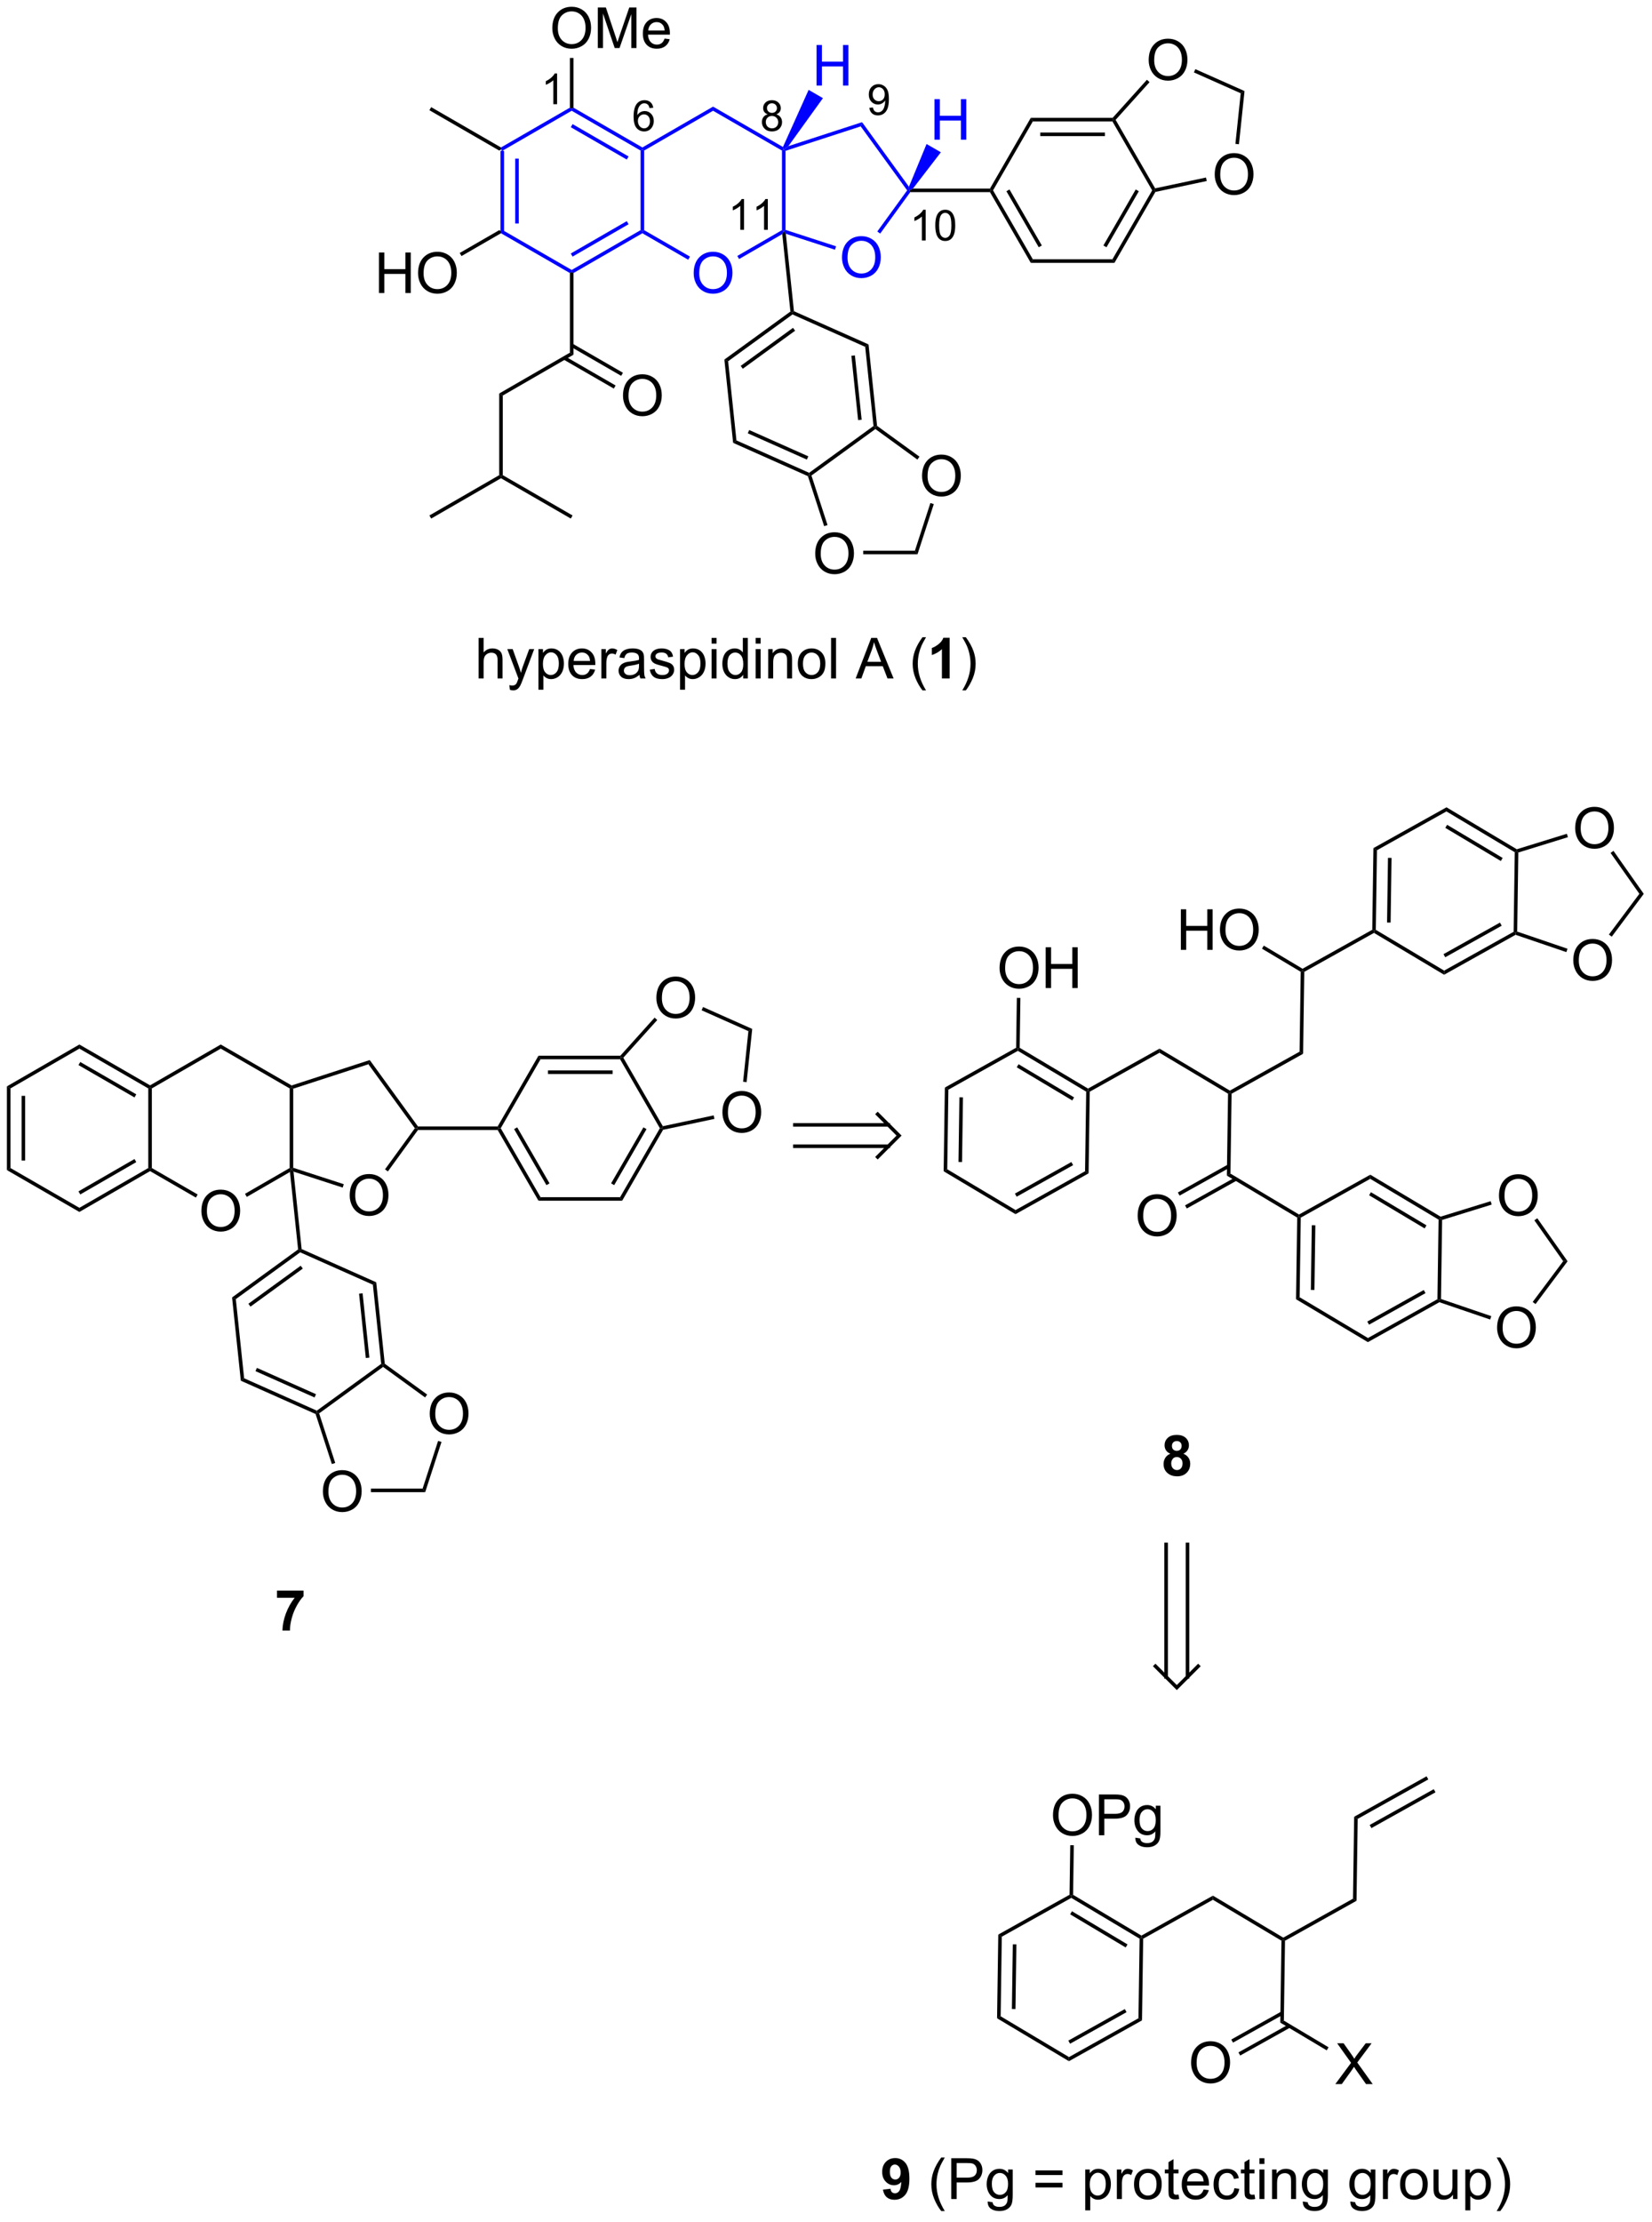 <?xml version="1.0" encoding="UTF-8"?>
<!DOCTYPE svg PUBLIC '-//W3C//DTD SVG 1.0//EN'
          'http://www.w3.org/TR/2001/REC-SVG-20010904/DTD/svg10.dtd'>
<svg stroke-dasharray="none" shape-rendering="auto" xmlns="http://www.w3.org/2000/svg" font-family="'Dialog'" text-rendering="auto" width="90" fill-opacity="1" color-interpolation="auto" color-rendering="auto" preserveAspectRatio="xMidYMid meet" font-size="12px" viewBox="0 0 90 121" fill="black" xmlns:xlink="http://www.w3.org/1999/xlink" stroke="black" image-rendering="auto" stroke-miterlimit="10" stroke-linecap="square" stroke-linejoin="miter" font-style="normal" stroke-width="1" height="121" stroke-dashoffset="0" font-weight="normal" stroke-opacity="1"
><!--Generated by the Batik Graphics2D SVG Generator--><defs id="genericDefs"
  /><g
  ><defs id="defs1"
    ><clipPath clipPathUnits="userSpaceOnUse" id="clipPath1"
      ><path d="M0.646 1.589 L239.054 1.589 L239.054 321.794 L0.646 321.794 L0.646 1.589 Z"
      /></clipPath
      ><clipPath clipPathUnits="userSpaceOnUse" id="clipPath2"
      ><path d="M1.794 28.105 L1.794 339.407 L233.572 339.407 L233.572 28.105 Z"
      /></clipPath
    ></defs
    ><g fill="blue" transform="scale(0.378,0.378) translate(-0.646,-1.589) matrix(1.029,0,0,1.029,-1.199,-27.32)" stroke="blue"
    ><path d="M71.891 49.255 L72.141 49.111 L72.391 49.255 L72.391 60.428 L72.141 60.572 L71.891 60.428 ZM73.954 50.302 L73.954 59.381 L74.454 59.381 L74.454 50.302 Z" stroke="none" clip-path="url(#clipPath2)"
    /></g
    ><g fill="blue" transform="matrix(0.388,0,0,0.388,-0.697,-10.913)" stroke="blue"
    ><path d="M72.141 60.861 L72.141 60.572 L72.391 60.428 L82.067 66.014 L82.067 66.303 L81.817 66.447 Z" stroke="none" clip-path="url(#clipPath2)"
    /></g
    ><g fill="blue" transform="matrix(0.388,0,0,0.388,-0.697,-10.913)" stroke="blue"
    ><path d="M82.317 66.447 L82.067 66.303 L82.067 66.014 L91.742 60.428 L91.992 60.572 L91.992 60.861 ZM82.192 64.137 L90.054 59.598 L89.804 59.165 L81.942 63.704 Z" stroke="none" clip-path="url(#clipPath2)"
    /></g
    ><g fill="blue" transform="matrix(0.388,0,0,0.388,-0.697,-10.913)" stroke="blue"
    ><path d="M92.242 60.428 L91.992 60.572 L91.742 60.428 L91.742 49.255 L91.992 49.111 L92.242 49.255 Z" stroke="none" clip-path="url(#clipPath2)"
    /></g
    ><g fill="blue" transform="matrix(0.388,0,0,0.388,-0.697,-10.913)" stroke="blue"
    ><path d="M91.992 48.822 L91.992 49.111 L91.742 49.255 L82.067 43.669 L82.067 43.38 L82.317 43.236 ZM90.054 50.086 L82.192 45.546 L81.942 45.979 L89.804 50.519 Z" stroke="none" clip-path="url(#clipPath2)"
    /></g
    ><g fill="blue" transform="matrix(0.388,0,0,0.388,-0.697,-10.913)" stroke="blue"
    ><path d="M81.817 43.236 L82.067 43.38 L82.067 43.669 L72.391 49.255 L72.141 49.111 L72.141 48.822 Z" stroke="none" clip-path="url(#clipPath2)"
    /></g
    ><g fill="blue" transform="matrix(0.388,0,0,0.388,-0.697,-10.913)" stroke="blue"
    ><path d="M99.198 66.481 Q99.198 65.063 99.959 64.263 Q100.72 63.461 101.923 63.461 Q102.71 63.461 103.341 63.839 Q103.975 64.214 104.307 64.887 Q104.641 65.56 104.641 66.414 Q104.641 67.281 104.291 67.964 Q103.942 68.647 103.3 68.999 Q102.661 69.351 101.918 69.351 Q101.116 69.351 100.482 68.963 Q99.85 68.572 99.524 67.902 Q99.198 67.229 99.198 66.481 ZM99.975 66.492 Q99.975 67.522 100.526 68.114 Q101.08 68.704 101.916 68.704 Q102.764 68.704 103.313 68.107 Q103.864 67.509 103.864 66.412 Q103.864 65.715 103.629 65.198 Q103.393 64.68 102.94 64.395 Q102.49 64.108 101.926 64.108 Q101.126 64.108 100.549 64.659 Q99.975 65.208 99.975 66.492 Z" stroke="none" clip-path="url(#clipPath2)"
    /></g
    ><g fill="blue" transform="matrix(0.388,0,0,0.388,-0.697,-10.913)" stroke="blue"
    ><path d="M91.992 60.861 L91.992 60.572 L92.242 60.428 L98.675 64.142 L98.425 64.575 Z" stroke="none" clip-path="url(#clipPath2)"
    /></g
    ><g fill="blue" transform="matrix(0.388,0,0,0.388,-0.697,-10.913)" stroke="blue"
    ><path d="M105.575 64.48 L105.325 64.047 L111.594 60.428 L111.844 60.572 L111.635 60.981 Z" stroke="none" clip-path="url(#clipPath2)"
    /></g
    ><g fill="blue" transform="matrix(0.388,0,0,0.388,-0.697,-10.913)" stroke="blue"
    ><path d="M112.094 60.391 L111.844 60.572 L111.594 60.428 L111.594 49.255 L111.844 49.111 L112.094 49.293 Z" stroke="none" clip-path="url(#clipPath2)"
    /></g
    ><g fill="blue" transform="matrix(0.388,0,0,0.388,-0.697,-10.913)" stroke="blue"
    ><path d="M111.731 48.757 L111.844 49.111 L111.594 49.255 L101.918 43.669 L101.918 43.092 Z" stroke="none" clip-path="url(#clipPath2)"
    /></g
    ><g fill="blue" transform="matrix(0.388,0,0,0.388,-0.697,-10.913)" stroke="blue"
    ><path d="M101.918 43.092 L101.918 43.669 L92.242 49.255 L91.992 49.111 L91.992 48.822 Z" stroke="none" clip-path="url(#clipPath2)"
    /></g
    ><g fill="blue" transform="matrix(0.388,0,0,0.388,-0.697,-10.913)" stroke="blue"
    ><path d="M120.024 64.292 Q120.024 62.874 120.785 62.075 Q121.546 61.272 122.749 61.272 Q123.536 61.272 124.168 61.65 Q124.802 62.025 125.133 62.698 Q125.467 63.371 125.467 64.225 Q125.467 65.092 125.117 65.775 Q124.768 66.458 124.126 66.81 Q123.487 67.162 122.744 67.162 Q121.942 67.162 121.308 66.774 Q120.677 66.383 120.35 65.713 Q120.024 65.04 120.024 64.292 ZM120.801 64.303 Q120.801 65.333 121.352 65.925 Q121.906 66.515 122.742 66.515 Q123.591 66.515 124.139 65.918 Q124.69 65.32 124.69 64.222 Q124.69 63.526 124.455 63.009 Q124.219 62.491 123.766 62.206 Q123.316 61.919 122.752 61.919 Q121.952 61.919 121.375 62.471 Q120.801 63.019 120.801 64.303 Z" stroke="none" clip-path="url(#clipPath2)"
    /></g
    ><g fill="blue" transform="matrix(0.388,0,0,0.388,-0.697,-10.913)" stroke="blue"
    ><path d="M112.133 60.929 L111.844 60.572 L112.094 60.391 L119.19 62.696 L119.036 63.172 Z" stroke="none" clip-path="url(#clipPath2)"
    /></g
    ><g fill="blue" transform="matrix(0.388,0,0,0.388,-0.697,-10.913)" stroke="blue"
    ><path d="M125.385 60.905 L124.981 60.611 L129.172 54.842 L129.481 54.842 L129.608 55.092 Z" stroke="none" clip-path="url(#clipPath2)"
    /></g
    ><g fill="blue" transform="matrix(0.388,0,0,0.388,-0.697,-10.913)" stroke="blue"
    ><path d="M129.422 54.335 L129.481 54.842 L129.172 54.842 L122.649 45.863 L122.84 45.275 Z" stroke="none" clip-path="url(#clipPath2)"
    /></g
    ><g fill="blue" transform="matrix(0.388,0,0,0.388,-0.697,-10.913)" stroke="blue"
    ><path d="M122.84 45.275 L122.649 45.863 L112.094 49.293 L111.844 49.111 L112.492 48.638 Z" stroke="none" clip-path="url(#clipPath2)"
    /></g
    ><g transform="matrix(0.388,0,0,0.388,-0.697,-10.913)"
    ><path d="M129.608 55.092 L129.481 54.842 L129.986 54.592 L140.798 54.592 L140.942 54.842 L140.798 55.092 Z" stroke="none" clip-path="url(#clipPath2)"
    /></g
    ><g transform="matrix(0.388,0,0,0.388,-0.697,-10.913)"
    ><path d="M140.798 55.092 L140.942 54.842 L141.231 54.842 L146.817 64.517 L146.529 65.017 ZM143.108 54.967 L147.648 62.829 L148.081 62.579 L143.541 54.717 Z" stroke="none" clip-path="url(#clipPath2)"
    /></g
    ><g transform="matrix(0.388,0,0,0.388,-0.697,-10.913)"
    ><path d="M146.529 65.017 L146.817 64.517 L157.99 64.517 L158.279 65.017 Z" stroke="none" clip-path="url(#clipPath2)"
    /></g
    ><g transform="matrix(0.388,0,0,0.388,-0.697,-10.913)"
    ><path d="M158.279 65.017 L157.99 64.517 L163.576 54.842 L163.865 54.842 L164.026 55.063 ZM157.16 62.829 L161.699 54.967 L161.266 54.717 L156.727 62.579 Z" stroke="none" clip-path="url(#clipPath2)"
    /></g
    ><g transform="matrix(0.388,0,0,0.388,-0.697,-10.913)"
    ><path d="M163.991 54.559 L163.865 54.842 L163.576 54.842 L157.99 45.166 L158.134 44.916 L158.442 44.948 Z" stroke="none" clip-path="url(#clipPath2)"
    /></g
    ><g transform="matrix(0.388,0,0,0.388,-0.697,-10.913)"
    ><path d="M158.023 44.666 L158.134 44.916 L157.99 45.166 L146.817 45.166 L146.529 44.666 ZM156.943 46.729 L147.864 46.729 L147.864 47.229 L156.943 47.229 Z" stroke="none" clip-path="url(#clipPath2)"
    /></g
    ><g transform="matrix(0.388,0,0,0.388,-0.697,-10.913)"
    ><path d="M146.529 44.666 L146.817 45.166 L141.231 54.842 L140.942 54.842 L140.798 54.592 Z" stroke="none" clip-path="url(#clipPath2)"
    /></g
    ><g transform="matrix(0.388,0,0,0.388,-0.697,-10.913)"
    ><path d="M172.356 52.637 Q172.356 51.219 173.117 50.419 Q173.878 49.617 175.081 49.617 Q175.868 49.617 176.499 49.995 Q177.133 50.37 177.464 51.043 Q177.798 51.716 177.798 52.57 Q177.798 53.437 177.449 54.12 Q177.1 54.803 176.458 55.155 Q175.819 55.507 175.076 55.507 Q174.274 55.507 173.64 55.119 Q173.008 54.728 172.682 54.058 Q172.356 53.385 172.356 52.637 ZM173.132 52.647 Q173.132 53.677 173.684 54.27 Q174.237 54.86 175.073 54.86 Q175.922 54.86 176.471 54.262 Q177.022 53.664 177.022 52.567 Q177.022 51.871 176.786 51.353 Q176.551 50.836 176.098 50.551 Q175.648 50.264 175.084 50.264 Q174.284 50.264 173.707 50.815 Q173.132 51.364 173.132 52.647 Z" stroke="none" clip-path="url(#clipPath2)"
    /></g
    ><g transform="matrix(0.388,0,0,0.388,-0.697,-10.913)"
    ><path d="M163.084 36.577 Q163.084 35.159 163.844 34.359 Q164.605 33.557 165.809 33.557 Q166.595 33.557 167.227 33.934 Q167.861 34.31 168.192 34.983 Q168.526 35.656 168.526 36.51 Q168.526 37.376 168.177 38.06 Q167.827 38.743 167.185 39.095 Q166.546 39.447 165.804 39.447 Q165.001 39.447 164.367 39.059 Q163.736 38.668 163.41 37.998 Q163.084 37.325 163.084 36.577 ZM163.86 36.587 Q163.86 37.617 164.411 38.21 Q164.965 38.8 165.801 38.8 Q166.65 38.8 167.198 38.202 Q167.75 37.604 167.75 36.507 Q167.75 35.811 167.514 35.293 Q167.279 34.776 166.826 34.491 Q166.375 34.204 165.811 34.204 Q165.012 34.204 164.435 34.755 Q163.86 35.303 163.86 36.587 Z" stroke="none" clip-path="url(#clipPath2)"
    /></g
    ><g transform="matrix(0.388,0,0,0.388,-0.697,-10.913)"
    ><path d="M164.026 55.063 L163.865 54.842 L163.991 54.559 L171.13 53.042 L171.234 53.531 Z" stroke="none" clip-path="url(#clipPath2)"
    /></g
    ><g transform="matrix(0.388,0,0,0.388,-0.697,-10.913)"
    ><path d="M175.757 48.371 L175.26 48.319 L176.006 41.215 L176.542 40.906 Z" stroke="none" clip-path="url(#clipPath2)"
    /></g
    ><g transform="matrix(0.388,0,0,0.388,-0.697,-10.913)"
    ><path d="M176.542 40.906 L176.006 41.215 L169.435 38.289 L169.638 37.832 Z" stroke="none" clip-path="url(#clipPath2)"
    /></g
    ><g transform="matrix(0.388,0,0,0.388,-0.697,-10.913)"
    ><path d="M162.835 39.322 L163.206 39.656 L158.442 44.948 L158.134 44.916 L158.023 44.666 Z" stroke="none" clip-path="url(#clipPath2)"
    /></g
    ><g transform="matrix(0.388,0,0,0.388,-0.697,-10.913)"
    ><path d="M111.635 60.981 L111.844 60.572 L112.133 60.929 L113.275 71.801 L113.042 71.971 L112.778 71.853 Z" stroke="none" clip-path="url(#clipPath2)"
    /></g
    ><g transform="matrix(0.388,0,0,0.388,-0.697,-10.913)"
    ><path d="M112.778 71.853 L113.042 71.971 L113.072 72.258 L104.033 78.825 L103.506 78.59 ZM113.144 74.138 L105.799 79.474 L106.093 79.879 L113.438 74.542 Z" stroke="none" clip-path="url(#clipPath2)"
    /></g
    ><g transform="matrix(0.388,0,0,0.388,-0.697,-10.913)"
    ><path d="M103.506 78.59 L104.033 78.825 L105.201 89.936 L104.734 90.276 Z" stroke="none" clip-path="url(#clipPath2)"
    /></g
    ><g transform="matrix(0.388,0,0,0.388,-0.697,-10.913)"
    ><path d="M104.734 90.276 L105.201 89.936 L115.408 94.481 L115.438 94.768 L115.235 94.951 ZM106.793 88.934 L115.087 92.627 L115.291 92.17 L106.996 88.478 Z" stroke="none" clip-path="url(#clipPath2)"
    /></g
    ><g transform="matrix(0.388,0,0,0.388,-0.697,-10.913)"
    ><path d="M115.732 94.863 L115.438 94.768 L115.408 94.481 L124.447 87.914 L124.71 88.031 L124.71 88.34 Z" stroke="none" clip-path="url(#clipPath2)"
    /></g
    ><g transform="matrix(0.388,0,0,0.388,-0.697,-10.913)"
    ><path d="M124.947 87.894 L124.71 88.031 L124.447 87.914 L123.279 76.802 L123.746 76.463 ZM122.783 87.036 L121.834 78.007 L121.337 78.059 L122.286 87.088 Z" stroke="none" clip-path="url(#clipPath2)"
    /></g
    ><g transform="matrix(0.388,0,0,0.388,-0.697,-10.913)"
    ><path d="M123.746 76.463 L123.279 76.802 L113.072 72.258 L113.042 71.971 L113.275 71.801 Z" stroke="none" clip-path="url(#clipPath2)"
    /></g
    ><g transform="matrix(0.388,0,0,0.388,-0.697,-10.913)"
    ><path d="M116.26 105.847 Q116.26 104.428 117.021 103.629 Q117.782 102.826 118.985 102.826 Q119.772 102.826 120.403 103.204 Q121.037 103.58 121.368 104.252 Q121.702 104.925 121.702 105.779 Q121.702 106.646 121.353 107.329 Q121.004 108.013 120.362 108.365 Q119.722 108.716 118.98 108.716 Q118.177 108.716 117.543 108.328 Q116.912 107.938 116.586 107.267 Q116.26 106.594 116.26 105.847 ZM117.036 105.857 Q117.036 106.887 117.588 107.48 Q118.141 108.07 118.977 108.07 Q119.826 108.07 120.375 107.472 Q120.926 106.874 120.926 105.777 Q120.926 105.081 120.69 104.563 Q120.455 104.045 120.002 103.761 Q119.552 103.474 118.987 103.474 Q118.188 103.474 117.611 104.025 Q117.036 104.573 117.036 105.857 Z" stroke="none" clip-path="url(#clipPath2)"
    /></g
    ><g transform="matrix(0.388,0,0,0.388,-0.697,-10.913)"
    ><path d="M131.263 94.946 Q131.263 93.528 132.024 92.728 Q132.785 91.926 133.988 91.926 Q134.775 91.926 135.406 92.304 Q136.04 92.679 136.371 93.352 Q136.705 94.025 136.705 94.879 Q136.705 95.746 136.356 96.429 Q136.007 97.112 135.365 97.464 Q134.726 97.816 133.983 97.816 Q133.181 97.816 132.547 97.428 Q131.915 97.037 131.589 96.367 Q131.263 95.694 131.263 94.946 ZM132.039 94.957 Q132.039 95.987 132.591 96.579 Q133.144 97.169 133.98 97.169 Q134.829 97.169 135.378 96.572 Q135.929 95.974 135.929 94.876 Q135.929 94.18 135.694 93.663 Q135.458 93.145 135.005 92.86 Q134.555 92.573 133.991 92.573 Q133.191 92.573 132.614 93.124 Q132.039 93.673 132.039 94.957 Z" stroke="none" clip-path="url(#clipPath2)"
    /></g
    ><g transform="matrix(0.388,0,0,0.388,-0.697,-10.913)"
    ><path d="M115.235 94.951 L115.438 94.768 L115.732 94.863 L117.992 101.818 L117.516 101.972 Z" stroke="none" clip-path="url(#clipPath2)"
    /></g
    ><g transform="matrix(0.388,0,0,0.388,-0.697,-10.913)"
    ><path d="M123.004 105.918 L123.004 105.418 L130.259 105.418 L130.623 105.918 Z" stroke="none" clip-path="url(#clipPath2)"
    /></g
    ><g transform="matrix(0.388,0,0,0.388,-0.697,-10.913)"
    ><path d="M130.623 105.918 L130.259 105.418 L132.435 98.722 L132.911 98.876 Z" stroke="none" clip-path="url(#clipPath2)"
    /></g
    ><g transform="matrix(0.388,0,0,0.388,-0.697,-10.913)"
    ><path d="M130.9 92.219 L130.606 92.624 L124.71 88.34 L124.71 88.031 L124.947 87.894 Z" stroke="none" clip-path="url(#clipPath2)"
    /></g
    ><g transform="matrix(0.388,0,0,0.388,-0.697,-10.913)"
    ><path d="M79.347 32.097 Q79.347 30.679 80.108 29.88 Q80.868 29.077 82.072 29.077 Q82.859 29.077 83.49 29.455 Q84.124 29.83 84.455 30.503 Q84.789 31.176 84.789 32.03 Q84.789 32.897 84.44 33.58 Q84.09 34.263 83.448 34.615 Q82.809 34.967 82.067 34.967 Q81.264 34.967 80.63 34.579 Q79.999 34.188 79.673 33.518 Q79.347 32.845 79.347 32.097 ZM80.123 32.108 Q80.123 33.138 80.674 33.73 Q81.228 34.32 82.064 34.32 Q82.913 34.32 83.461 33.723 Q84.013 33.125 84.013 32.028 Q84.013 31.331 83.777 30.814 Q83.542 30.296 83.089 30.012 Q82.638 29.724 82.074 29.724 Q81.275 29.724 80.698 30.276 Q80.123 30.824 80.123 32.108 ZM85.735 34.869 L85.735 29.178 L86.868 29.178 L88.217 33.208 Q88.403 33.769 88.488 34.049 Q88.584 33.738 88.791 33.138 L90.152 29.178 L91.167 29.178 L91.167 34.869 L90.44 34.869 L90.44 30.105 L88.786 34.869 L88.108 34.869 L86.462 30.024 L86.462 34.869 L85.735 34.869 ZM95.113 33.541 L95.835 33.629 Q95.665 34.263 95.201 34.613 Q94.741 34.962 94.024 34.962 Q93.118 34.962 92.588 34.406 Q92.06 33.847 92.06 32.843 Q92.06 31.802 92.595 31.228 Q93.131 30.653 93.985 30.653 Q94.811 30.653 95.333 31.218 Q95.859 31.779 95.859 32.799 Q95.859 32.861 95.856 32.985 L92.782 32.985 Q92.82 33.666 93.165 34.028 Q93.511 34.388 94.026 34.388 Q94.412 34.388 94.684 34.186 Q94.956 33.984 95.113 33.541 ZM92.82 32.41 L95.121 32.41 Q95.075 31.89 94.857 31.631 Q94.523 31.228 93.993 31.228 Q93.511 31.228 93.183 31.551 Q92.854 31.872 92.82 32.41 Z" stroke="none" clip-path="url(#clipPath2)"
    /></g
    ><g transform="matrix(0.388,0,0,0.388,-0.697,-10.913)"
    ><path d="M82.317 43.236 L82.067 43.38 L81.817 43.236 L81.817 36.26 L82.317 36.26 Z" stroke="none" clip-path="url(#clipPath2)"
    /></g
    ><g transform="matrix(0.388,0,0,0.388,-0.697,-10.913)"
    ><path d="M72.141 48.822 L72.141 49.111 L71.891 49.255 L62.09 43.597 L62.34 43.164 Z" stroke="none" clip-path="url(#clipPath2)"
    /></g
    ><g transform="matrix(0.388,0,0,0.388,-0.697,-10.913)"
    ><path d="M55.006 69.253 L55.006 63.562 L55.759 63.562 L55.759 65.899 L58.717 65.899 L58.717 63.562 L59.47 63.562 L59.47 69.253 L58.717 69.253 L58.717 66.569 L55.759 66.569 L55.759 69.253 L55.006 69.253 ZM60.496 66.481 Q60.496 65.063 61.257 64.263 Q62.018 63.461 63.221 63.461 Q64.008 63.461 64.639 63.839 Q65.274 64.214 65.605 64.887 Q65.939 65.56 65.939 66.414 Q65.939 67.281 65.589 67.964 Q65.24 68.647 64.598 68.999 Q63.959 69.351 63.216 69.351 Q62.414 69.351 61.78 68.963 Q61.148 68.572 60.822 67.902 Q60.496 67.229 60.496 66.481 ZM61.273 66.492 Q61.273 67.522 61.824 68.114 Q62.378 68.704 63.214 68.704 Q64.062 68.704 64.611 68.107 Q65.162 67.509 65.162 66.412 Q65.162 65.715 64.927 65.198 Q64.691 64.68 64.238 64.395 Q63.788 64.108 63.224 64.108 Q62.424 64.108 61.847 64.659 Q61.273 65.208 61.273 66.492 Z" stroke="none" clip-path="url(#clipPath2)"
    /></g
    ><g transform="matrix(0.388,0,0,0.388,-0.697,-10.913)"
    ><path d="M71.891 60.428 L72.141 60.572 L72.141 60.861 L66.596 64.062 L66.346 63.629 Z" stroke="none" clip-path="url(#clipPath2)"
    /></g
    ><g transform="matrix(0.388,0,0,0.388,-0.697,-10.913)"
    ><path d="M81.817 66.447 L82.067 66.303 L82.317 66.447 L82.317 77.909 L81.817 77.62 Z" stroke="none" clip-path="url(#clipPath2)"
    /></g
    ><g transform="matrix(0.388,0,0,0.388,-0.697,-10.913)"
    ><path d="M89.272 83.673 Q89.272 82.255 90.033 81.455 Q90.794 80.653 91.998 80.653 Q92.784 80.653 93.416 81.031 Q94.05 81.406 94.381 82.079 Q94.715 82.752 94.715 83.606 Q94.715 84.473 94.365 85.156 Q94.016 85.839 93.374 86.191 Q92.735 86.543 91.992 86.543 Q91.19 86.543 90.556 86.155 Q89.925 85.764 89.599 85.094 Q89.272 84.421 89.272 83.673 ZM90.049 83.684 Q90.049 84.714 90.6 85.306 Q91.154 85.896 91.99 85.896 Q92.839 85.896 93.387 85.299 Q93.939 84.701 93.939 83.603 Q93.939 82.907 93.703 82.39 Q93.468 81.872 93.015 81.587 Q92.564 81.3 92 81.3 Q91.201 81.3 90.623 81.851 Q90.049 82.4 90.049 83.684 Z" stroke="none" clip-path="url(#clipPath2)"
    /></g
    ><g transform="matrix(0.388,0,0,0.388,-0.697,-10.913)"
    ><path d="M80.91 78.576 L87.983 82.66 L88.233 82.227 L81.16 78.143 ZM81.942 76.79 L89.015 80.874 L89.265 80.441 L82.192 76.357 Z" stroke="none" clip-path="url(#clipPath2)"
    /></g
    ><g transform="matrix(0.388,0,0,0.388,-0.697,-10.913)"
    ><path d="M81.817 77.62 L82.317 77.909 L72.391 83.639 L71.891 83.351 Z" stroke="none" clip-path="url(#clipPath2)"
    /></g
    ><g transform="matrix(0.388,0,0,0.388,-0.697,-10.913)"
    ><path d="M71.891 83.351 L72.391 83.639 L72.391 94.812 L72.141 94.956 L71.891 94.812 Z" stroke="none" clip-path="url(#clipPath2)"
    /></g
    ><g transform="matrix(0.388,0,0,0.388,-0.697,-10.913)"
    ><path d="M72.141 95.245 L72.141 94.956 L72.391 94.812 L82.192 100.47 L81.942 100.903 Z" stroke="none" clip-path="url(#clipPath2)"
    /></g
    ><g transform="matrix(0.388,0,0,0.388,-0.697,-10.913)"
    ><path d="M71.891 94.812 L72.141 94.956 L72.141 95.245 L62.34 100.903 L62.09 100.47 Z" stroke="none" clip-path="url(#clipPath2)"
    /></g
    ><g transform="matrix(0.388,0,0,0.388,-0.697,-10.913)"
    ><path d="M69.002 123.344 L69.002 117.653 L69.701 117.653 L69.701 119.695 Q70.19 119.129 70.935 119.129 Q71.393 119.129 71.73 119.31 Q72.069 119.488 72.213 119.807 Q72.358 120.125 72.358 120.73 L72.358 123.344 L71.66 123.344 L71.66 120.73 Q71.66 120.208 71.432 119.97 Q71.207 119.729 70.79 119.729 Q70.48 119.729 70.205 119.892 Q69.933 120.052 69.817 120.329 Q69.701 120.604 69.701 121.088 L69.701 123.344 L69.002 123.344 ZM73.392 124.933 L73.315 124.276 Q73.542 124.338 73.713 124.338 Q73.946 124.338 74.086 124.26 Q74.225 124.183 74.316 124.043 Q74.381 123.939 74.528 123.523 Q74.549 123.466 74.59 123.352 L73.027 119.222 L73.78 119.222 L74.637 121.608 Q74.805 122.063 74.937 122.563 Q75.056 122.081 75.224 121.623 L76.104 119.222 L76.803 119.222 L75.235 123.414 Q74.984 124.095 74.844 124.351 Q74.658 124.695 74.417 124.856 Q74.176 125.019 73.843 125.019 Q73.641 125.019 73.392 124.933 ZM77.398 124.925 L77.398 119.222 L78.035 119.222 L78.035 119.757 Q78.26 119.442 78.542 119.286 Q78.827 119.129 79.231 119.129 Q79.758 119.129 80.162 119.4 Q80.566 119.672 80.77 120.166 Q80.977 120.661 80.977 121.251 Q80.977 121.885 80.75 122.392 Q80.522 122.897 80.09 123.168 Q79.657 123.437 79.179 123.437 Q78.829 123.437 78.552 123.29 Q78.275 123.142 78.097 122.917 L78.097 124.925 L77.398 124.925 ZM78.03 121.305 Q78.03 122.102 78.351 122.482 Q78.674 122.863 79.132 122.863 Q79.598 122.863 79.929 122.469 Q80.263 122.073 80.263 121.248 Q80.263 120.459 79.937 120.068 Q79.614 119.675 79.163 119.675 Q78.718 119.675 78.374 120.094 Q78.03 120.51 78.03 121.305 ZM84.641 122.017 L85.362 122.105 Q85.192 122.739 84.728 123.088 Q84.268 123.437 83.551 123.437 Q82.645 123.437 82.115 122.881 Q81.587 122.322 81.587 121.318 Q81.587 120.278 82.123 119.703 Q82.658 119.129 83.512 119.129 Q84.338 119.129 84.86 119.693 Q85.386 120.254 85.386 121.274 Q85.386 121.336 85.383 121.46 L82.309 121.46 Q82.348 122.141 82.692 122.503 Q83.039 122.863 83.554 122.863 Q83.939 122.863 84.211 122.661 Q84.483 122.459 84.641 122.017 ZM82.348 120.886 L84.648 120.886 Q84.602 120.365 84.384 120.107 Q84.05 119.703 83.52 119.703 Q83.039 119.703 82.71 120.026 Q82.381 120.347 82.348 120.886 ZM86.233 123.344 L86.233 119.222 L86.862 119.222 L86.862 119.845 Q87.103 119.408 87.305 119.268 Q87.509 119.129 87.755 119.129 Q88.107 119.129 88.472 119.354 L88.231 120.001 Q87.975 119.85 87.719 119.85 Q87.491 119.85 87.307 119.988 Q87.126 120.125 87.049 120.371 Q86.932 120.743 86.932 121.186 L86.932 123.344 L86.233 123.344 ZM91.577 122.834 Q91.189 123.166 90.829 123.303 Q90.472 123.437 90.061 123.437 Q89.38 123.437 89.015 123.106 Q88.65 122.772 88.65 122.257 Q88.65 121.954 88.788 121.704 Q88.927 121.453 89.15 121.302 Q89.372 121.15 89.652 121.072 Q89.859 121.018 90.273 120.969 Q91.119 120.868 91.52 120.728 Q91.523 120.583 91.523 120.544 Q91.523 120.117 91.326 119.944 Q91.057 119.706 90.529 119.706 Q90.037 119.706 89.802 119.879 Q89.567 120.052 89.455 120.49 L88.772 120.397 Q88.865 119.959 89.077 119.69 Q89.292 119.418 89.696 119.273 Q90.1 119.129 90.63 119.129 Q91.158 119.129 91.487 119.253 Q91.818 119.377 91.973 119.566 Q92.129 119.752 92.191 120.04 Q92.227 120.218 92.227 120.684 L92.227 121.615 Q92.227 122.591 92.271 122.85 Q92.315 123.106 92.447 123.344 L91.717 123.344 Q91.608 123.127 91.577 122.834 ZM91.52 121.274 Q91.14 121.429 90.379 121.538 Q89.947 121.6 89.768 121.678 Q89.59 121.755 89.492 121.905 Q89.396 122.055 89.396 122.237 Q89.396 122.516 89.608 122.702 Q89.82 122.889 90.226 122.889 Q90.63 122.889 90.943 122.713 Q91.259 122.537 91.406 122.229 Q91.52 121.993 91.52 121.53 L91.52 121.274 ZM93.03 122.112 L93.721 122.004 Q93.778 122.42 94.045 122.643 Q94.311 122.863 94.788 122.863 Q95.269 122.863 95.502 122.666 Q95.735 122.469 95.735 122.206 Q95.735 121.97 95.53 121.833 Q95.385 121.74 94.816 121.597 Q94.047 121.403 93.75 121.261 Q93.452 121.119 93.3 120.87 Q93.147 120.619 93.147 120.316 Q93.147 120.04 93.271 119.807 Q93.398 119.571 93.615 119.416 Q93.778 119.294 94.06 119.211 Q94.343 119.129 94.663 119.129 Q95.15 119.129 95.515 119.268 Q95.882 119.408 96.056 119.646 Q96.232 119.884 96.299 120.285 L95.616 120.379 Q95.569 120.06 95.344 119.882 Q95.121 119.703 94.715 119.703 Q94.234 119.703 94.027 119.864 Q93.822 120.021 93.822 120.234 Q93.822 120.371 93.908 120.479 Q93.993 120.591 94.174 120.666 Q94.28 120.705 94.793 120.844 Q95.533 121.041 95.825 121.168 Q96.12 121.295 96.286 121.535 Q96.454 121.776 96.454 122.133 Q96.454 122.482 96.25 122.79 Q96.045 123.098 95.66 123.269 Q95.277 123.437 94.793 123.437 Q93.988 123.437 93.566 123.103 Q93.147 122.77 93.03 122.112 ZM97.285 124.925 L97.285 119.222 L97.921 119.222 L97.921 119.757 Q98.147 119.442 98.429 119.286 Q98.713 119.129 99.117 119.129 Q99.645 119.129 100.049 119.4 Q100.453 119.672 100.657 120.166 Q100.864 120.661 100.864 121.251 Q100.864 121.885 100.636 122.392 Q100.409 122.897 99.976 123.168 Q99.544 123.437 99.065 123.437 Q98.716 123.437 98.439 123.29 Q98.162 123.142 97.984 122.917 L97.984 124.925 L97.285 124.925 ZM97.916 121.305 Q97.916 122.102 98.237 122.482 Q98.561 122.863 99.019 122.863 Q99.485 122.863 99.816 122.469 Q100.15 122.073 100.15 121.248 Q100.15 120.459 99.824 120.068 Q99.5 119.675 99.05 119.675 Q98.605 119.675 98.26 120.094 Q97.916 120.51 97.916 121.305 ZM101.709 118.456 L101.709 117.653 L102.408 117.653 L102.408 118.456 L101.709 118.456 ZM101.709 123.344 L101.709 119.222 L102.408 119.222 L102.408 123.344 L101.709 123.344 ZM106.146 123.344 L106.146 122.824 Q105.755 123.437 104.994 123.437 Q104.5 123.437 104.086 123.166 Q103.674 122.894 103.447 122.407 Q103.219 121.918 103.219 121.287 Q103.219 120.668 103.423 120.166 Q103.63 119.664 104.042 119.398 Q104.453 119.129 104.963 119.129 Q105.336 119.129 105.626 119.286 Q105.918 119.442 106.099 119.695 L106.099 117.653 L106.795 117.653 L106.795 123.344 L106.146 123.344 ZM103.938 121.287 Q103.938 122.079 104.272 122.472 Q104.606 122.863 105.059 122.863 Q105.517 122.863 105.838 122.488 Q106.159 122.112 106.159 121.344 Q106.159 120.498 105.833 120.102 Q105.507 119.706 105.028 119.706 Q104.562 119.706 104.249 120.086 Q103.938 120.466 103.938 121.287 ZM107.897 118.456 L107.897 117.653 L108.595 117.653 L108.595 118.456 L107.897 118.456 ZM107.897 123.344 L107.897 119.222 L108.595 119.222 L108.595 123.344 L107.897 123.344 ZM109.66 123.344 L109.66 119.222 L110.289 119.222 L110.289 119.807 Q110.742 119.129 111.601 119.129 Q111.974 119.129 112.284 119.263 Q112.597 119.395 112.753 119.612 Q112.908 119.83 112.97 120.13 Q113.009 120.324 113.009 120.808 L113.009 123.344 L112.31 123.344 L112.31 120.837 Q112.31 120.409 112.227 120.197 Q112.147 119.985 111.94 119.861 Q111.733 119.734 111.454 119.734 Q111.006 119.734 110.682 120.019 Q110.359 120.301 110.359 121.093 L110.359 123.344 L109.66 123.344 ZM113.82 121.282 Q113.82 120.138 114.457 119.587 Q114.99 119.129 115.753 119.129 Q116.605 119.129 117.143 119.685 Q117.684 120.241 117.684 121.225 Q117.684 122.019 117.443 122.477 Q117.205 122.933 116.75 123.186 Q116.294 123.437 115.753 123.437 Q114.889 123.437 114.353 122.884 Q113.82 122.327 113.82 121.282 ZM114.54 121.282 Q114.54 122.073 114.884 122.469 Q115.231 122.863 115.753 122.863 Q116.273 122.863 116.618 122.467 Q116.965 122.071 116.965 121.258 Q116.965 120.495 116.618 120.102 Q116.271 119.706 115.753 119.706 Q115.231 119.706 114.884 120.099 Q114.54 120.49 114.54 121.282 ZM118.487 123.344 L118.487 117.653 L119.186 117.653 L119.186 123.344 L118.487 123.344 ZM121.94 123.344 L124.126 117.653 L124.939 117.653 L127.268 123.344 L126.409 123.344 L125.746 121.621 L123.366 121.621 L122.742 123.344 L121.94 123.344 ZM123.583 121.007 L125.514 121.007 L124.918 119.431 Q124.647 118.712 124.515 118.251 Q124.406 118.797 124.209 119.338 L123.583 121.007 ZM131.325 125.019 Q130.745 124.289 130.344 123.311 Q129.945 122.33 129.945 121.282 Q129.945 120.358 130.246 119.511 Q130.595 118.531 131.325 117.555 L131.824 117.555 Q131.356 118.362 131.203 118.709 Q130.968 119.245 130.83 119.827 Q130.665 120.552 130.665 121.287 Q130.665 123.153 131.824 125.019 L131.325 125.019 Z" stroke="none" clip-path="url(#clipPath2)"
    /></g
    ><g transform="matrix(0.388,0,0,0.388,-0.697,-10.913)"
    ><path d="M135.14 123.344 L134.051 123.344 L134.051 119.232 Q133.453 119.791 132.64 120.06 L132.64 119.069 Q133.067 118.929 133.567 118.541 Q134.069 118.15 134.255 117.63 L135.14 117.63 L135.14 123.344 Z" stroke="none" clip-path="url(#clipPath2)"
    /></g
    ><g transform="matrix(0.388,0,0,0.388,-0.697,-10.913)"
    ><path d="M137.409 125.019 L136.907 125.019 Q138.069 123.153 138.069 121.287 Q138.069 120.557 137.901 119.838 Q137.769 119.255 137.534 118.72 Q137.381 118.37 136.907 117.555 L137.409 117.555 Q138.139 118.531 138.488 119.511 Q138.786 120.358 138.786 121.282 Q138.786 122.33 138.385 123.311 Q137.984 124.289 137.409 125.019 Z" stroke="none" clip-path="url(#clipPath2)"
    /></g
    ><g fill="blue" transform="matrix(0.388,0,0,0.388,-0.697,-10.913)" stroke="blue"
    ><path d="M116.451 40.135 L116.451 34.444 L117.204 34.444 L117.204 36.781 L120.162 36.781 L120.162 34.444 L120.915 34.444 L120.915 40.135 L120.162 40.135 L120.162 37.451 L117.204 37.451 L117.204 40.135 L116.451 40.135 Z" stroke="none" clip-path="url(#clipPath2)"
    /></g
    ><g fill="blue" transform="matrix(0.388,0,0,0.388,-0.697,-10.913)" stroke="blue"
    ><path d="M112.492 48.638 L111.844 49.111 L111.731 48.757 L115.337 40.741 L117.346 41.901 Z" stroke="none" clip-path="url(#clipPath2)"
    /></g
    ><g fill="blue" transform="matrix(0.388,0,0,0.388,-0.697,-10.913)" stroke="blue"
    ><path d="M133.011 47.732 L133.011 42.041 L133.764 42.041 L133.764 44.378 L136.722 44.378 L136.722 42.041 L137.475 42.041 L137.475 47.732 L136.722 47.732 L136.722 45.049 L133.764 45.049 L133.764 47.732 L133.011 47.732 Z" stroke="none" clip-path="url(#clipPath2)"
    /></g
    ><g fill="blue" transform="matrix(0.388,0,0,0.388,-0.697,-10.913)" stroke="blue"
    ><path d="M129.986 54.592 L129.481 54.842 L129.422 54.335 L131.896 48.339 L133.905 49.498 Z" stroke="none" clip-path="url(#clipPath2)"
    /></g
    ><g transform="matrix(0.388,0,0,0.388,-0.697,-10.913)"
    ><path d="M2.766 180.592 L3.266 180.88 L3.266 192.053 L2.766 192.342 ZM4.829 181.927 L4.829 191.006 L5.329 191.006 L5.329 181.927 Z" stroke="none" clip-path="url(#clipPath2)"
    /></g
    ><g transform="matrix(0.388,0,0,0.388,-0.697,-10.913)"
    ><path d="M2.766 192.342 L3.266 192.053 L12.942 197.639 L12.942 198.217 Z" stroke="none" clip-path="url(#clipPath2)"
    /></g
    ><g transform="matrix(0.388,0,0,0.388,-0.697,-10.913)"
    ><path d="M12.942 198.217 L12.942 197.639 L22.617 192.053 L22.867 192.197 L22.867 192.486 ZM13.067 195.762 L20.929 191.223 L20.679 190.79 L12.817 195.329 Z" stroke="none" clip-path="url(#clipPath2)"
    /></g
    ><g transform="matrix(0.388,0,0,0.388,-0.697,-10.913)"
    ><path d="M23.117 192.053 L22.867 192.197 L22.617 192.053 L22.617 180.88 L22.867 180.736 L23.117 180.88 Z" stroke="none" clip-path="url(#clipPath2)"
    /></g
    ><g transform="matrix(0.388,0,0,0.388,-0.697,-10.913)"
    ><path d="M22.867 180.447 L22.867 180.736 L22.617 180.88 L12.942 175.294 L12.942 174.717 ZM20.929 181.711 L13.067 177.171 L12.817 177.604 L20.679 182.144 Z" stroke="none" clip-path="url(#clipPath2)"
    /></g
    ><g transform="matrix(0.388,0,0,0.388,-0.697,-10.913)"
    ><path d="M12.942 174.717 L12.942 175.294 L3.266 180.88 L2.766 180.592 Z" stroke="none" clip-path="url(#clipPath2)"
    /></g
    ><g transform="matrix(0.388,0,0,0.388,-0.697,-10.913)"
    ><path d="M30.073 198.106 Q30.073 196.688 30.834 195.888 Q31.595 195.086 32.798 195.086 Q33.585 195.086 34.217 195.464 Q34.85 195.839 35.182 196.512 Q35.516 197.185 35.516 198.039 Q35.516 198.906 35.166 199.589 Q34.817 200.272 34.175 200.624 Q33.536 200.976 32.793 200.976 Q31.991 200.976 31.357 200.588 Q30.725 200.197 30.399 199.527 Q30.073 198.854 30.073 198.106 ZM30.85 198.117 Q30.85 199.147 31.401 199.739 Q31.955 200.329 32.791 200.329 Q33.639 200.329 34.188 199.732 Q34.739 199.134 34.739 198.036 Q34.739 197.34 34.504 196.823 Q34.268 196.305 33.815 196.02 Q33.365 195.733 32.801 195.733 Q32.001 195.733 31.424 196.285 Q30.85 196.833 30.85 198.117 Z" stroke="none" clip-path="url(#clipPath2)"
    /></g
    ><g transform="matrix(0.388,0,0,0.388,-0.697,-10.913)"
    ><path d="M22.867 192.486 L22.867 192.197 L23.117 192.053 L29.55 195.767 L29.3 196.2 Z" stroke="none" clip-path="url(#clipPath2)"
    /></g
    ><g transform="matrix(0.388,0,0,0.388,-0.697,-10.913)"
    ><path d="M36.45 196.105 L36.2 195.672 L42.469 192.053 L42.719 192.197 L42.511 192.606 Z" stroke="none" clip-path="url(#clipPath2)"
    /></g
    ><g transform="matrix(0.388,0,0,0.388,-0.697,-10.913)"
    ><path d="M42.969 192.016 L42.719 192.197 L42.469 192.053 L42.469 180.88 L42.719 180.736 L42.969 180.918 Z" stroke="none" clip-path="url(#clipPath2)"
    /></g
    ><g transform="matrix(0.388,0,0,0.388,-0.697,-10.913)"
    ><path d="M42.748 180.464 L42.719 180.736 L42.469 180.88 L32.793 175.294 L32.793 174.717 Z" stroke="none" clip-path="url(#clipPath2)"
    /></g
    ><g transform="matrix(0.388,0,0,0.388,-0.697,-10.913)"
    ><path d="M32.793 174.717 L32.793 175.294 L23.117 180.88 L22.867 180.736 L22.867 180.447 Z" stroke="none" clip-path="url(#clipPath2)"
    /></g
    ><g transform="matrix(0.388,0,0,0.388,-0.697,-10.913)"
    ><path d="M50.899 195.917 Q50.899 194.499 51.66 193.7 Q52.421 192.897 53.624 192.897 Q54.411 192.897 55.043 193.275 Q55.677 193.65 56.008 194.323 Q56.342 194.996 56.342 195.85 Q56.342 196.717 55.992 197.4 Q55.643 198.083 55.001 198.435 Q54.362 198.787 53.619 198.787 Q52.817 198.787 52.183 198.399 Q51.551 198.008 51.225 197.338 Q50.899 196.665 50.899 195.917 ZM51.676 195.928 Q51.676 196.958 52.227 197.55 Q52.781 198.14 53.617 198.14 Q54.465 198.14 55.014 197.543 Q55.565 196.945 55.565 195.847 Q55.565 195.151 55.33 194.634 Q55.094 194.116 54.642 193.832 Q54.191 193.544 53.627 193.544 Q52.827 193.544 52.25 194.095 Q51.676 194.644 51.676 195.928 Z" stroke="none" clip-path="url(#clipPath2)"
    /></g
    ><g transform="matrix(0.388,0,0,0.388,-0.697,-10.913)"
    ><path d="M43.008 192.554 L42.719 192.197 L42.969 192.016 L50.065 194.321 L49.911 194.797 Z" stroke="none" clip-path="url(#clipPath2)"
    /></g
    ><g transform="matrix(0.388,0,0,0.388,-0.697,-10.913)"
    ><path d="M56.26 192.53 L55.856 192.236 L60.047 186.467 L60.356 186.467 L60.483 186.717 Z" stroke="none" clip-path="url(#clipPath2)"
    /></g
    ><g transform="matrix(0.388,0,0,0.388,-0.697,-10.913)"
    ><path d="M60.483 186.217 L60.356 186.467 L60.047 186.467 L53.524 177.488 L53.715 176.9 Z" stroke="none" clip-path="url(#clipPath2)"
    /></g
    ><g transform="matrix(0.388,0,0,0.388,-0.697,-10.913)"
    ><path d="M53.715 176.9 L53.524 177.488 L42.969 180.918 L42.719 180.736 L42.748 180.464 Z" stroke="none" clip-path="url(#clipPath2)"
    /></g
    ><g transform="matrix(0.388,0,0,0.388,-0.697,-10.913)"
    ><path d="M60.483 186.717 L60.356 186.467 L60.483 186.217 L71.673 186.217 L71.817 186.467 L71.673 186.717 Z" stroke="none" clip-path="url(#clipPath2)"
    /></g
    ><g transform="matrix(0.388,0,0,0.388,-0.697,-10.913)"
    ><path d="M71.673 186.717 L71.817 186.467 L72.106 186.467 L77.692 196.142 L77.404 196.642 ZM73.983 186.592 L78.523 194.454 L78.956 194.204 L74.416 186.342 Z" stroke="none" clip-path="url(#clipPath2)"
    /></g
    ><g transform="matrix(0.388,0,0,0.388,-0.697,-10.913)"
    ><path d="M77.404 196.642 L77.692 196.142 L88.865 196.142 L89.154 196.642 Z" stroke="none" clip-path="url(#clipPath2)"
    /></g
    ><g transform="matrix(0.388,0,0,0.388,-0.697,-10.913)"
    ><path d="M89.154 196.642 L88.865 196.142 L94.451 186.467 L94.74 186.467 L94.901 186.688 ZM88.035 194.454 L92.574 186.592 L92.141 186.342 L87.602 194.204 Z" stroke="none" clip-path="url(#clipPath2)"
    /></g
    ><g transform="matrix(0.388,0,0,0.388,-0.697,-10.913)"
    ><path d="M94.866 186.184 L94.74 186.467 L94.451 186.467 L88.865 176.791 L89.009 176.541 L89.317 176.573 Z" stroke="none" clip-path="url(#clipPath2)"
    /></g
    ><g transform="matrix(0.388,0,0,0.388,-0.697,-10.913)"
    ><path d="M88.898 176.291 L89.009 176.541 L88.865 176.791 L77.692 176.791 L77.404 176.291 ZM87.818 178.354 L78.739 178.354 L78.739 178.854 L87.818 178.854 Z" stroke="none" clip-path="url(#clipPath2)"
    /></g
    ><g transform="matrix(0.388,0,0,0.388,-0.697,-10.913)"
    ><path d="M77.404 176.291 L77.692 176.791 L72.106 186.467 L71.817 186.467 L71.673 186.217 Z" stroke="none" clip-path="url(#clipPath2)"
    /></g
    ><g transform="matrix(0.388,0,0,0.388,-0.697,-10.913)"
    ><path d="M103.231 184.262 Q103.231 182.844 103.992 182.044 Q104.753 181.242 105.956 181.242 Q106.743 181.242 107.374 181.62 Q108.008 181.995 108.34 182.668 Q108.673 183.341 108.673 184.195 Q108.673 185.062 108.324 185.745 Q107.975 186.428 107.333 186.78 Q106.694 187.132 105.951 187.132 Q105.149 187.132 104.515 186.744 Q103.883 186.353 103.557 185.683 Q103.231 185.01 103.231 184.262 ZM104.007 184.272 Q104.007 185.302 104.559 185.895 Q105.112 186.485 105.948 186.485 Q106.797 186.485 107.346 185.887 Q107.897 185.29 107.897 184.192 Q107.897 183.496 107.662 182.978 Q107.426 182.461 106.973 182.176 Q106.523 181.889 105.959 181.889 Q105.159 181.889 104.582 182.44 Q104.007 182.989 104.007 184.272 Z" stroke="none" clip-path="url(#clipPath2)"
    /></g
    ><g transform="matrix(0.388,0,0,0.388,-0.697,-10.913)"
    ><path d="M93.959 168.202 Q93.959 166.784 94.719 165.984 Q95.48 165.182 96.684 165.182 Q97.47 165.182 98.102 165.56 Q98.736 165.935 99.067 166.608 Q99.401 167.28 99.401 168.135 Q99.401 169.001 99.052 169.685 Q98.702 170.368 98.06 170.72 Q97.421 171.072 96.678 171.072 Q95.876 171.072 95.242 170.684 Q94.611 170.293 94.285 169.623 Q93.959 168.95 93.959 168.202 ZM94.735 168.212 Q94.735 169.242 95.286 169.835 Q95.84 170.425 96.676 170.425 Q97.525 170.425 98.073 169.827 Q98.625 169.229 98.625 168.132 Q98.625 167.436 98.389 166.918 Q98.154 166.401 97.701 166.116 Q97.25 165.829 96.686 165.829 Q95.887 165.829 95.309 166.38 Q94.735 166.929 94.735 168.212 Z" stroke="none" clip-path="url(#clipPath2)"
    /></g
    ><g transform="matrix(0.388,0,0,0.388,-0.697,-10.913)"
    ><path d="M94.901 186.688 L94.74 186.467 L94.866 186.184 L102.005 184.667 L102.109 185.156 Z" stroke="none" clip-path="url(#clipPath2)"
    /></g
    ><g transform="matrix(0.388,0,0,0.388,-0.697,-10.913)"
    ><path d="M106.632 179.996 L106.135 179.944 L106.881 172.84 L107.416 172.531 Z" stroke="none" clip-path="url(#clipPath2)"
    /></g
    ><g transform="matrix(0.388,0,0,0.388,-0.697,-10.913)"
    ><path d="M107.416 172.531 L106.881 172.84 L100.31 169.914 L100.513 169.457 Z" stroke="none" clip-path="url(#clipPath2)"
    /></g
    ><g transform="matrix(0.388,0,0,0.388,-0.697,-10.913)"
    ><path d="M93.71 170.947 L94.081 171.281 L89.317 176.573 L89.009 176.541 L88.898 176.291 Z" stroke="none" clip-path="url(#clipPath2)"
    /></g
    ><g transform="matrix(0.388,0,0,0.388,-0.697,-10.913)"
    ><path d="M42.511 192.606 L42.719 192.197 L43.008 192.554 L44.151 203.426 L43.917 203.596 L43.653 203.478 Z" stroke="none" clip-path="url(#clipPath2)"
    /></g
    ><g transform="matrix(0.388,0,0,0.388,-0.697,-10.913)"
    ><path d="M43.653 203.478 L43.917 203.596 L43.947 203.883 L34.908 210.45 L34.381 210.215 ZM44.019 205.763 L36.674 211.099 L36.968 211.504 L44.313 206.167 Z" stroke="none" clip-path="url(#clipPath2)"
    /></g
    ><g transform="matrix(0.388,0,0,0.388,-0.697,-10.913)"
    ><path d="M34.381 210.215 L34.908 210.45 L36.076 221.561 L35.609 221.901 Z" stroke="none" clip-path="url(#clipPath2)"
    /></g
    ><g transform="matrix(0.388,0,0,0.388,-0.697,-10.913)"
    ><path d="M35.609 221.901 L36.076 221.561 L46.283 226.106 L46.313 226.393 L46.11 226.576 ZM37.668 220.559 L45.962 224.252 L46.166 223.795 L37.871 220.103 Z" stroke="none" clip-path="url(#clipPath2)"
    /></g
    ><g transform="matrix(0.388,0,0,0.388,-0.697,-10.913)"
    ><path d="M46.607 226.488 L46.313 226.393 L46.283 226.106 L55.322 219.539 L55.585 219.656 L55.585 219.965 Z" stroke="none" clip-path="url(#clipPath2)"
    /></g
    ><g transform="matrix(0.388,0,0,0.388,-0.697,-10.913)"
    ><path d="M55.822 219.519 L55.585 219.656 L55.322 219.539 L54.154 208.427 L54.621 208.088 ZM53.658 218.661 L52.709 209.632 L52.212 209.684 L53.161 218.713 Z" stroke="none" clip-path="url(#clipPath2)"
    /></g
    ><g transform="matrix(0.388,0,0,0.388,-0.697,-10.913)"
    ><path d="M54.621 208.088 L54.154 208.427 L43.947 203.883 L43.917 203.596 L44.151 203.426 Z" stroke="none" clip-path="url(#clipPath2)"
    /></g
    ><g transform="matrix(0.388,0,0,0.388,-0.697,-10.913)"
    ><path d="M47.135 237.472 Q47.135 236.053 47.896 235.254 Q48.657 234.452 49.86 234.452 Q50.647 234.452 51.278 234.829 Q51.912 235.205 52.243 235.877 Q52.577 236.55 52.577 237.404 Q52.577 238.271 52.228 238.954 Q51.879 239.638 51.237 239.99 Q50.597 240.341 49.855 240.341 Q49.053 240.341 48.419 239.953 Q47.787 239.563 47.461 238.892 Q47.135 238.22 47.135 237.472 ZM47.911 237.482 Q47.911 238.512 48.462 239.105 Q49.016 239.695 49.852 239.695 Q50.701 239.695 51.25 239.097 Q51.801 238.499 51.801 237.402 Q51.801 236.706 51.565 236.188 Q51.33 235.67 50.877 235.386 Q50.427 235.099 49.862 235.099 Q49.063 235.099 48.486 235.65 Q47.911 236.198 47.911 237.482 Z" stroke="none" clip-path="url(#clipPath2)"
    /></g
    ><g transform="matrix(0.388,0,0,0.388,-0.697,-10.913)"
    ><path d="M62.138 226.571 Q62.138 225.153 62.899 224.353 Q63.66 223.551 64.863 223.551 Q65.65 223.551 66.281 223.929 Q66.915 224.304 67.246 224.977 Q67.58 225.65 67.58 226.504 Q67.58 227.371 67.231 228.054 Q66.882 228.737 66.24 229.089 Q65.601 229.441 64.858 229.441 Q64.056 229.441 63.422 229.053 Q62.79 228.662 62.464 227.992 Q62.138 227.319 62.138 226.571 ZM62.914 226.582 Q62.914 227.612 63.466 228.204 Q64.019 228.794 64.855 228.794 Q65.704 228.794 66.253 228.196 Q66.804 227.599 66.804 226.501 Q66.804 225.805 66.569 225.288 Q66.333 224.77 65.88 224.485 Q65.43 224.198 64.866 224.198 Q64.066 224.198 63.489 224.749 Q62.914 225.298 62.914 226.582 Z" stroke="none" clip-path="url(#clipPath2)"
    /></g
    ><g transform="matrix(0.388,0,0,0.388,-0.697,-10.913)"
    ><path d="M46.11 226.576 L46.313 226.393 L46.607 226.488 L48.867 233.443 L48.391 233.597 Z" stroke="none" clip-path="url(#clipPath2)"
    /></g
    ><g transform="matrix(0.388,0,0,0.388,-0.697,-10.913)"
    ><path d="M53.879 237.543 L53.879 237.043 L61.135 237.043 L61.498 237.543 Z" stroke="none" clip-path="url(#clipPath2)"
    /></g
    ><g transform="matrix(0.388,0,0,0.388,-0.697,-10.913)"
    ><path d="M61.498 237.543 L61.135 237.043 L63.31 230.347 L63.786 230.501 Z" stroke="none" clip-path="url(#clipPath2)"
    /></g
    ><g transform="matrix(0.388,0,0,0.388,-0.697,-10.913)"
    ><path d="M61.775 223.844 L61.481 224.249 L55.585 219.965 L55.585 219.656 L55.822 219.519 Z" stroke="none" clip-path="url(#clipPath2)"
    /></g
    ><g transform="matrix(0.388,0,0,0.388,-0.697,-10.913)"
    ><path d="M40.691 252.368 L40.691 251.356 L44.42 251.356 L44.42 252.148 Q43.959 252.601 43.48 253.452 Q43.004 254.301 42.753 255.259 Q42.502 256.216 42.507 256.969 L41.454 256.969 Q41.482 255.789 41.941 254.562 Q42.401 253.336 43.17 252.368 L40.691 252.368 Z" stroke="none" clip-path="url(#clipPath2)"
    /></g
    ><g transform="matrix(0.388,0,0,0.388,-0.697,-10.913)"
    ><path d="M109.594 44.17 Q109.265 44.051 109.107 43.828 Q108.949 43.605 108.949 43.295 Q108.949 42.826 109.285 42.508 Q109.623 42.188 110.183 42.188 Q110.746 42.188 111.088 42.514 Q111.431 42.84 111.431 43.309 Q111.431 43.607 111.273 43.83 Q111.117 44.051 110.799 44.17 Q111.193 44.299 111.4 44.586 Q111.607 44.873 111.607 45.272 Q111.607 45.822 111.217 46.199 Q110.828 46.574 110.191 46.574 Q109.556 46.574 109.166 46.197 Q108.777 45.82 108.777 45.258 Q108.777 44.838 108.988 44.557 Q109.201 44.273 109.594 44.17 ZM109.488 43.277 Q109.488 43.582 109.683 43.775 Q109.881 43.969 110.195 43.969 Q110.5 43.969 110.693 43.777 Q110.888 43.584 110.888 43.307 Q110.888 43.016 110.687 42.818 Q110.488 42.621 110.189 42.621 Q109.886 42.621 109.687 42.815 Q109.488 43.008 109.488 43.277 ZM109.318 45.26 Q109.318 45.486 109.426 45.697 Q109.533 45.908 109.744 46.023 Q109.955 46.139 110.197 46.139 Q110.576 46.139 110.822 45.897 Q111.068 45.652 111.068 45.277 Q111.068 44.897 110.814 44.648 Q110.56 44.398 110.18 44.398 Q109.808 44.398 109.562 44.645 Q109.318 44.891 109.318 45.26 Z" stroke="none" clip-path="url(#clipPath2)"
    /></g
    ><g transform="matrix(0.388,0,0,0.388,-0.697,-10.913)"
    ><path d="M131.769 61.875 L131.242 61.875 L131.242 58.514 Q131.051 58.695 130.742 58.877 Q130.433 59.059 130.187 59.15 L130.187 58.641 Q130.629 58.432 130.959 58.137 Q131.291 57.84 131.429 57.562 L131.769 57.562 L131.769 61.875 ZM133.12 59.756 Q133.12 58.994 133.276 58.531 Q133.432 58.066 133.741 57.815 Q134.052 57.562 134.52 57.562 Q134.866 57.562 135.126 57.701 Q135.387 57.84 135.557 58.103 Q135.727 58.365 135.823 58.742 Q135.921 59.117 135.921 59.756 Q135.921 60.512 135.764 60.977 Q135.61 61.441 135.3 61.695 Q134.991 61.949 134.52 61.949 Q133.899 61.949 133.544 61.502 Q133.12 60.967 133.12 59.756 ZM133.661 59.756 Q133.661 60.815 133.909 61.164 Q134.157 61.514 134.52 61.514 Q134.884 61.514 135.13 61.162 Q135.378 60.81 135.378 59.756 Q135.378 58.695 135.13 58.348 Q134.884 57.998 134.514 57.998 Q134.151 57.998 133.934 58.307 Q133.661 58.699 133.661 59.756 Z" stroke="none" clip-path="url(#clipPath2)"
    /></g
    ><g transform="matrix(0.388,0,0,0.388,-0.697,-10.913)"
    ><path d="M106.269 60.375 L105.742 60.375 L105.742 57.014 Q105.551 57.195 105.242 57.377 Q104.933 57.559 104.687 57.65 L104.687 57.141 Q105.129 56.932 105.459 56.637 Q105.791 56.34 105.93 56.062 L106.269 56.062 L106.269 60.375 ZM109.606 60.375 L109.079 60.375 L109.079 57.014 Q108.888 57.195 108.579 57.377 Q108.27 57.559 108.024 57.65 L108.024 57.141 Q108.466 56.932 108.796 56.637 Q109.128 56.34 109.266 56.062 L109.606 56.062 L109.606 60.375 Z" stroke="none" clip-path="url(#clipPath2)"
    /></g
    ><g transform="matrix(0.388,0,0,0.388,-0.697,-10.913)"
    ><path d="M123.861 43.256 L124.369 43.209 Q124.433 43.566 124.615 43.728 Q124.797 43.889 125.08 43.889 Q125.324 43.889 125.506 43.777 Q125.689 43.666 125.806 43.48 Q125.924 43.295 126.002 42.978 Q126.082 42.662 126.082 42.334 Q126.082 42.299 126.08 42.228 Q125.922 42.48 125.646 42.637 Q125.373 42.793 125.055 42.793 Q124.521 42.793 124.152 42.406 Q123.783 42.02 123.783 41.387 Q123.783 40.734 124.168 40.336 Q124.552 39.938 125.133 39.938 Q125.552 39.938 125.898 40.164 Q126.246 40.389 126.426 40.807 Q126.607 41.223 126.607 42.014 Q126.607 42.838 126.427 43.326 Q126.25 43.812 125.896 44.068 Q125.543 44.324 125.068 44.324 Q124.564 44.324 124.244 44.045 Q123.926 43.764 123.861 43.256 ZM126.021 41.361 Q126.021 40.906 125.779 40.641 Q125.537 40.373 125.197 40.373 Q124.846 40.373 124.584 40.66 Q124.324 40.947 124.324 41.404 Q124.324 41.815 124.572 42.072 Q124.82 42.328 125.183 42.328 Q125.549 42.328 125.785 42.072 Q126.021 41.815 126.021 41.361 Z" stroke="none" clip-path="url(#clipPath2)"
    /></g
    ><g transform="matrix(0.388,0,0,0.388,-0.697,-10.913)"
    ><path d="M80.019 42.75 L79.492 42.75 L79.492 39.389 Q79.301 39.57 78.992 39.752 Q78.683 39.934 78.437 40.025 L78.437 39.516 Q78.879 39.307 79.209 39.012 Q79.541 38.715 79.68 38.438 L80.019 38.438 L80.019 42.75 Z" stroke="none" clip-path="url(#clipPath2)"
    /></g
    ><g transform="matrix(0.388,0,0,0.388,-0.697,-10.913)"
    ><path d="M93.519 43.256 L92.994 43.297 Q92.924 42.986 92.795 42.846 Q92.582 42.621 92.267 42.621 Q92.015 42.621 91.826 42.762 Q91.576 42.943 91.431 43.293 Q91.289 43.641 91.283 44.285 Q91.474 43.994 91.75 43.853 Q92.025 43.713 92.326 43.713 Q92.853 43.713 93.224 44.102 Q93.596 44.49 93.596 45.105 Q93.596 45.51 93.42 45.857 Q93.246 46.203 92.941 46.389 Q92.636 46.574 92.25 46.574 Q91.592 46.574 91.176 46.09 Q90.76 45.603 90.76 44.49 Q90.76 43.244 91.219 42.68 Q91.621 42.188 92.301 42.188 Q92.806 42.188 93.131 42.473 Q93.455 42.756 93.519 43.256 ZM91.365 45.107 Q91.365 45.381 91.48 45.631 Q91.597 45.879 91.805 46.01 Q92.013 46.139 92.242 46.139 Q92.576 46.139 92.816 45.869 Q93.056 45.6 93.056 45.137 Q93.056 44.691 92.818 44.435 Q92.582 44.18 92.221 44.18 Q91.863 44.18 91.613 44.435 Q91.365 44.691 91.365 45.107 Z" stroke="none" clip-path="url(#clipPath2)"
    /></g
    ><g transform="matrix(0.388,0,0,0.388,-0.697,-10.913)"
    ><path d="M134.465 180.759 L134.96 181.055 L134.8 192.227 L134.296 192.508 ZM136.508 182.124 L136.378 191.202 L136.878 191.209 L137.008 182.131 Z" stroke="none" clip-path="url(#clipPath2)"
    /></g
    ><g transform="matrix(0.388,0,0,0.388,-0.697,-10.913)"
    ><path d="M134.296 192.508 L134.8 192.227 L144.395 197.951 L144.387 198.528 Z" stroke="none" clip-path="url(#clipPath2)"
    /></g
    ><g transform="matrix(0.388,0,0,0.388,-0.697,-10.913)"
    ><path d="M144.387 198.528 L144.395 197.951 L154.15 192.504 L154.646 192.799 ZM144.547 196.076 L152.474 191.649 L152.23 191.213 L144.303 195.639 Z" stroke="none" clip-path="url(#clipPath2)"
    /></g
    ><g transform="matrix(0.388,0,0,0.388,-0.697,-10.913)"
    ><path d="M154.646 192.799 L154.15 192.504 L154.31 181.332 L154.562 181.191 L154.81 181.339 Z" stroke="none" clip-path="url(#clipPath2)"
    /></g
    ><g transform="matrix(0.388,0,0,0.388,-0.697,-10.913)"
    ><path d="M154.566 180.903 L154.562 181.191 L154.31 181.332 L144.715 175.608 L144.719 175.319 L144.971 175.179 ZM152.61 182.138 L144.813 177.487 L144.557 177.916 L152.354 182.567 Z" stroke="none" clip-path="url(#clipPath2)"
    /></g
    ><g transform="matrix(0.388,0,0,0.388,-0.697,-10.913)"
    ><path d="M144.471 175.171 L144.719 175.319 L144.715 175.608 L134.96 181.055 L134.465 180.759 Z" stroke="none" clip-path="url(#clipPath2)"
    /></g
    ><g transform="matrix(0.388,0,0,0.388,-0.697,-10.913)"
    ><path d="M174.566 192.835 L174.062 193.116 L174.227 181.617 L174.479 181.476 L174.726 181.624 Z" stroke="none" clip-path="url(#clipPath2)"
    /></g
    ><g transform="matrix(0.388,0,0,0.388,-0.697,-10.913)"
    ><path d="M174.483 181.188 L174.479 181.476 L174.227 181.617 L164.599 175.873 L164.607 175.296 Z" stroke="none" clip-path="url(#clipPath2)"
    /></g
    ><g transform="matrix(0.388,0,0,0.388,-0.697,-10.913)"
    ><path d="M164.607 175.296 L164.599 175.873 L154.81 181.339 L154.562 181.191 L154.566 180.903 Z" stroke="none" clip-path="url(#clipPath2)"
    /></g
    ><g transform="matrix(0.388,0,0,0.388,-0.697,-10.913)"
    ><path d="M167.599 161.429 L167.599 155.738 L168.352 155.738 L168.352 158.075 L171.31 158.075 L171.31 155.738 L172.063 155.738 L172.063 161.429 L171.31 161.429 L171.31 158.745 L168.352 158.745 L168.352 161.429 L167.599 161.429 ZM173.089 158.657 Q173.089 157.239 173.85 156.439 Q174.611 155.637 175.814 155.637 Q176.601 155.637 177.232 156.015 Q177.867 156.39 178.198 157.063 Q178.532 157.736 178.532 158.59 Q178.532 159.457 178.182 160.14 Q177.833 160.823 177.191 161.175 Q176.552 161.527 175.809 161.527 Q175.007 161.527 174.373 161.139 Q173.741 160.748 173.415 160.078 Q173.089 159.405 173.089 158.657 ZM173.866 158.668 Q173.866 159.698 174.417 160.29 Q174.971 160.88 175.806 160.88 Q176.655 160.88 177.204 160.282 Q177.755 159.685 177.755 158.587 Q177.755 157.891 177.52 157.374 Q177.284 156.856 176.831 156.571 Q176.381 156.284 175.817 156.284 Q175.017 156.284 174.44 156.835 Q173.866 157.384 173.866 158.668 Z" stroke="none" clip-path="url(#clipPath2)"
    /></g
    ><g transform="matrix(0.388,0,0,0.388,-0.697,-10.913)"
    ><path d="M178.993 161.267 L179.249 160.838 L184.688 164.082 L184.684 164.371 L184.432 164.512 Z" stroke="none" clip-path="url(#clipPath2)"
    /></g
    ><g transform="matrix(0.388,0,0,0.388,-0.697,-10.913)"
    ><path d="M184.432 164.512 L184.684 164.371 L184.932 164.519 L184.767 176.018 L184.271 175.722 Z" stroke="none" clip-path="url(#clipPath2)"
    /></g
    ><g transform="matrix(0.388,0,0,0.388,-0.697,-10.913)"
    ><path d="M184.271 175.722 L184.767 176.018 L174.726 181.624 L174.479 181.476 L174.483 181.188 Z" stroke="none" clip-path="url(#clipPath2)"
    /></g
    ><g transform="matrix(0.388,0,0,0.388,-0.697,-10.913)"
    ><path d="M184.932 164.519 L184.684 164.371 L184.688 164.082 L194.476 158.616 L194.724 158.764 L194.72 159.053 Z" stroke="none" clip-path="url(#clipPath2)"
    /></g
    ><g transform="matrix(0.388,0,0,0.388,-0.697,-10.913)"
    ><path d="M194.976 158.623 L194.724 158.764 L194.476 158.616 L194.641 147.156 L195.136 147.452 ZM197.054 157.606 L197.184 148.528 L196.684 148.521 L196.554 157.599 Z" stroke="none" clip-path="url(#clipPath2)"
    /></g
    ><g transform="matrix(0.388,0,0,0.388,-0.697,-10.913)"
    ><path d="M195.136 147.452 L194.641 147.156 L204.899 141.427 L204.891 142.005 Z" stroke="none" clip-path="url(#clipPath2)"
    /></g
    ><g transform="matrix(0.388,0,0,0.388,-0.697,-10.913)"
    ><path d="M204.891 142.005 L204.899 141.427 L214.77 147.316 L214.738 147.588 L214.486 147.729 ZM204.733 144.312 L212.53 148.964 L212.786 148.535 L204.989 143.883 Z" stroke="none" clip-path="url(#clipPath2)"
    /></g
    ><g transform="matrix(0.388,0,0,0.388,-0.697,-10.913)"
    ><path d="M214.486 147.729 L214.738 147.588 L214.985 147.773 L214.827 158.87 L214.574 159.048 L214.326 158.9 Z" stroke="none" clip-path="url(#clipPath2)"
    /></g
    ><g transform="matrix(0.388,0,0,0.388,-0.697,-10.913)"
    ><path d="M214.326 158.9 L214.574 159.048 L214.599 159.321 L204.563 164.925 L204.571 164.347 ZM212.406 157.609 L204.479 162.036 L204.723 162.472 L212.65 158.046 Z" stroke="none" clip-path="url(#clipPath2)"
    /></g
    ><g transform="matrix(0.388,0,0,0.388,-0.697,-10.913)"
    ><path d="M204.571 164.347 L204.563 164.925 L194.72 159.053 L194.724 158.764 L194.976 158.623 Z" stroke="none" clip-path="url(#clipPath2)"
    /></g
    ><g transform="matrix(0.388,0,0,0.388,-0.697,-10.913)"
    ><path d="M222.968 144.381 Q222.968 142.963 223.729 142.163 Q224.49 141.361 225.693 141.361 Q226.48 141.361 227.111 141.739 Q227.745 142.114 228.077 142.787 Q228.41 143.46 228.41 144.314 Q228.41 145.181 228.061 145.864 Q227.712 146.547 227.07 146.899 Q226.431 147.251 225.688 147.251 Q224.886 147.251 224.252 146.863 Q223.62 146.472 223.294 145.802 Q222.968 145.129 222.968 144.381 ZM223.744 144.391 Q223.744 145.421 224.296 146.014 Q224.85 146.604 225.685 146.604 Q226.534 146.604 227.083 146.006 Q227.634 145.409 227.634 144.311 Q227.634 143.615 227.399 143.097 Q227.163 142.58 226.71 142.295 Q226.26 142.008 225.696 142.008 Q224.896 142.008 224.319 142.559 Q223.744 143.108 223.744 144.391 Z" stroke="none" clip-path="url(#clipPath2)"
    /></g
    ><g transform="matrix(0.388,0,0,0.388,-0.697,-10.913)"
    ><path d="M222.703 162.924 Q222.703 161.506 223.463 160.706 Q224.224 159.904 225.428 159.904 Q226.214 159.904 226.846 160.282 Q227.48 160.657 227.811 161.33 Q228.145 162.003 228.145 162.857 Q228.145 163.724 227.796 164.407 Q227.446 165.09 226.804 165.442 Q226.165 165.794 225.423 165.794 Q224.62 165.794 223.986 165.406 Q223.355 165.015 223.029 164.345 Q222.703 163.672 222.703 162.924 ZM223.479 162.934 Q223.479 163.964 224.03 164.557 Q224.584 165.147 225.42 165.147 Q226.269 165.147 226.817 164.549 Q227.369 163.951 227.369 162.854 Q227.369 162.158 227.133 161.64 Q226.898 161.123 226.445 160.838 Q225.994 160.551 225.43 160.551 Q224.631 160.551 224.054 161.102 Q223.479 161.651 223.479 162.934 Z" stroke="none" clip-path="url(#clipPath2)"
    /></g
    ><g transform="matrix(0.388,0,0,0.388,-0.697,-10.913)"
    ><path d="M214.985 147.773 L214.738 147.588 L214.77 147.316 L221.8 145.143 L221.948 145.621 Z" stroke="none" clip-path="url(#clipPath2)"
    /></g
    ><g transform="matrix(0.388,0,0,0.388,-0.697,-10.913)"
    ><path d="M227.938 147.828 L228.346 147.54 L232.6 153.575 L231.982 153.566 Z" stroke="none" clip-path="url(#clipPath2)"
    /></g
    ><g transform="matrix(0.388,0,0,0.388,-0.697,-10.913)"
    ><path d="M231.982 153.566 L232.6 153.575 L228.102 159.584 L227.702 159.284 Z" stroke="none" clip-path="url(#clipPath2)"
    /></g
    ><g transform="matrix(0.388,0,0,0.388,-0.697,-10.913)"
    ><path d="M221.89 161.278 L221.728 161.751 L214.599 159.321 L214.574 159.048 L214.827 158.87 Z" stroke="none" clip-path="url(#clipPath2)"
    /></g
    ><g transform="matrix(0.388,0,0,0.388,-0.697,-10.913)"
    ><path d="M174.062 193.116 L174.566 192.835 L184.194 198.579 L184.19 198.867 L183.938 199.008 Z" stroke="none" clip-path="url(#clipPath2)"
    /></g
    ><g transform="matrix(0.388,0,0,0.388,-0.697,-10.913)"
    ><path d="M183.938 199.008 L184.19 198.867 L184.438 199.015 L184.278 210.187 L183.774 210.468 ZM185.986 200.084 L185.856 209.162 L186.356 209.17 L186.486 200.091 Z" stroke="none" clip-path="url(#clipPath2)"
    /></g
    ><g transform="matrix(0.388,0,0,0.388,-0.697,-10.913)"
    ><path d="M183.774 210.468 L184.278 210.187 L193.873 215.911 L193.864 216.488 Z" stroke="none" clip-path="url(#clipPath2)"
    /></g
    ><g transform="matrix(0.388,0,0,0.388,-0.697,-10.913)"
    ><path d="M193.864 216.488 L193.873 215.911 L203.627 210.464 L203.875 210.612 L203.9 210.884 ZM194.025 214.036 L201.952 209.609 L201.708 209.173 L193.781 213.599 Z" stroke="none" clip-path="url(#clipPath2)"
    /></g
    ><g transform="matrix(0.388,0,0,0.388,-0.697,-10.913)"
    ><path d="M204.128 210.434 L203.875 210.612 L203.627 210.464 L203.787 199.292 L204.04 199.151 L204.287 199.337 Z" stroke="none" clip-path="url(#clipPath2)"
    /></g
    ><g transform="matrix(0.388,0,0,0.388,-0.697,-10.913)"
    ><path d="M204.072 198.88 L204.04 199.151 L203.787 199.292 L194.193 193.568 L194.201 192.991 ZM202.088 200.098 L194.291 195.447 L194.035 195.876 L201.832 200.528 Z" stroke="none" clip-path="url(#clipPath2)"
    /></g
    ><g transform="matrix(0.388,0,0,0.388,-0.697,-10.913)"
    ><path d="M194.201 192.991 L194.193 193.568 L184.438 199.015 L184.19 198.867 L184.194 198.579 Z" stroke="none" clip-path="url(#clipPath2)"
    /></g
    ><g transform="matrix(0.388,0,0,0.388,-0.697,-10.913)"
    ><path d="M212.004 214.487 Q212.004 213.069 212.765 212.269 Q213.526 211.467 214.729 211.467 Q215.516 211.467 216.147 211.845 Q216.781 212.22 217.113 212.893 Q217.446 213.566 217.446 214.42 Q217.446 215.287 217.097 215.97 Q216.748 216.653 216.106 217.005 Q215.467 217.357 214.724 217.357 Q213.922 217.357 213.288 216.969 Q212.656 216.578 212.33 215.908 Q212.004 215.235 212.004 214.487 ZM212.78 214.498 Q212.78 215.528 213.332 216.12 Q213.886 216.71 214.721 216.71 Q215.57 216.71 216.119 216.113 Q216.67 215.515 216.67 214.417 Q216.67 213.721 216.435 213.204 Q216.199 212.686 215.746 212.401 Q215.296 212.114 214.732 212.114 Q213.932 212.114 213.355 212.666 Q212.78 213.214 212.78 214.498 Z" stroke="none" clip-path="url(#clipPath2)"
    /></g
    ><g transform="matrix(0.388,0,0,0.388,-0.697,-10.913)"
    ><path d="M212.269 195.945 Q212.269 194.526 213.03 193.727 Q213.791 192.924 214.994 192.924 Q215.781 192.924 216.413 193.302 Q217.047 193.678 217.378 194.35 Q217.712 195.023 217.712 195.877 Q217.712 196.744 217.363 197.427 Q217.013 198.111 216.371 198.463 Q215.732 198.815 214.989 198.815 Q214.187 198.815 213.553 198.426 Q212.922 198.036 212.596 197.365 Q212.269 196.692 212.269 195.945 ZM213.046 195.955 Q213.046 196.985 213.597 197.577 Q214.151 198.168 214.987 198.168 Q215.836 198.168 216.384 197.57 Q216.935 196.972 216.935 195.875 Q216.935 195.179 216.7 194.661 Q216.464 194.143 216.012 193.859 Q215.561 193.571 214.997 193.571 Q214.197 193.571 213.62 194.123 Q213.046 194.671 213.046 195.955 Z" stroke="none" clip-path="url(#clipPath2)"
    /></g
    ><g transform="matrix(0.388,0,0,0.388,-0.697,-10.913)"
    ><path d="M203.9 210.884 L203.875 210.612 L204.128 210.434 L211.191 212.841 L211.03 213.314 Z" stroke="none" clip-path="url(#clipPath2)"
    /></g
    ><g transform="matrix(0.388,0,0,0.388,-0.697,-10.913)"
    ><path d="M217.403 211.147 L217.003 210.847 L221.284 205.13 L221.902 205.138 Z" stroke="none" clip-path="url(#clipPath2)"
    /></g
    ><g transform="matrix(0.388,0,0,0.388,-0.697,-10.913)"
    ><path d="M221.902 205.138 L221.284 205.13 L217.239 199.392 L217.648 199.103 Z" stroke="none" clip-path="url(#clipPath2)"
    /></g
    ><g transform="matrix(0.388,0,0,0.388,-0.697,-10.913)"
    ><path d="M211.101 196.707 L211.249 197.184 L204.287 199.337 L204.04 199.151 L204.072 198.88 Z" stroke="none" clip-path="url(#clipPath2)"
    /></g
    ><g transform="matrix(0.388,0,0,0.388,-0.697,-10.913)"
    ><path d="M166.125 232.147 Q165.703 231.969 165.509 231.658 Q165.317 231.345 165.317 230.972 Q165.317 230.336 165.762 229.922 Q166.208 229.505 167.025 229.505 Q167.838 229.505 168.286 229.922 Q168.733 230.336 168.733 230.972 Q168.733 231.368 168.526 231.676 Q168.322 231.984 167.949 232.147 Q168.423 232.339 168.669 232.704 Q168.917 233.069 168.917 233.545 Q168.917 234.334 168.412 234.828 Q167.91 235.32 167.077 235.32 Q166.301 235.32 165.783 234.911 Q165.175 234.43 165.175 233.591 Q165.175 233.131 165.403 232.745 Q165.633 232.357 166.125 232.147 ZM166.35 231.05 Q166.35 231.376 166.534 231.56 Q166.72 231.741 167.025 231.741 Q167.336 231.741 167.522 231.557 Q167.708 231.371 167.708 231.045 Q167.708 230.739 167.525 230.556 Q167.341 230.369 167.038 230.369 Q166.722 230.369 166.536 230.556 Q166.35 230.742 166.35 231.05 ZM166.249 233.488 Q166.249 233.938 166.479 234.192 Q166.712 234.443 167.056 234.443 Q167.395 234.443 167.615 234.2 Q167.838 233.956 167.838 233.498 Q167.838 233.1 167.613 232.856 Q167.388 232.613 167.041 232.613 Q166.642 232.613 166.446 232.89 Q166.249 233.164 166.249 233.488 Z" stroke="none" clip-path="url(#clipPath2)"
    /></g
    ><g transform="matrix(0.388,0,0,0.388,-0.697,-10.913)"
    ><path d="M142.147 164.006 Q142.147 162.579 142.912 161.775 Q143.678 160.967 144.889 160.967 Q145.681 160.967 146.316 161.347 Q146.954 161.725 147.287 162.402 Q147.624 163.079 147.624 163.939 Q147.624 164.811 147.272 165.499 Q146.92 166.186 146.274 166.54 Q145.631 166.894 144.884 166.894 Q144.077 166.894 143.439 166.504 Q142.803 166.111 142.475 165.436 Q142.147 164.759 142.147 164.006 ZM142.928 164.017 Q142.928 165.053 143.483 165.65 Q144.04 166.243 144.881 166.243 Q145.736 166.243 146.287 165.642 Q146.842 165.04 146.842 163.936 Q146.842 163.236 146.605 162.715 Q146.368 162.194 145.912 161.907 Q145.459 161.618 144.892 161.618 Q144.087 161.618 143.506 162.173 Q142.928 162.725 142.928 164.017 ZM148.622 166.795 L148.622 161.069 L149.38 161.069 L149.38 163.42 L152.357 163.42 L152.357 161.069 L153.114 161.069 L153.114 166.795 L152.357 166.795 L152.357 164.095 L149.38 164.095 L149.38 166.795 L148.622 166.795 Z" stroke="none" clip-path="url(#clipPath2)"
    /></g
    ><g transform="matrix(0.388,0,0,0.388,-0.697,-10.913)"
    ><path d="M144.971 175.179 L144.719 175.319 L144.471 175.171 L144.572 168.175 L145.071 168.183 Z" stroke="none" clip-path="url(#clipPath2)"
    /></g
    ><g transform="matrix(0.388,0,0,0.388,-0.697,-10.913)"
    ><path d="M161.536 198.768 Q161.536 197.341 162.302 196.536 Q163.068 195.729 164.279 195.729 Q165.07 195.729 165.706 196.109 Q166.344 196.487 166.677 197.164 Q167.013 197.841 167.013 198.7 Q167.013 199.573 166.661 200.26 Q166.31 200.948 165.664 201.302 Q165.021 201.656 164.273 201.656 Q163.466 201.656 162.828 201.266 Q162.193 200.872 161.864 200.198 Q161.536 199.521 161.536 198.768 ZM162.318 198.779 Q162.318 199.815 162.872 200.411 Q163.43 201.005 164.271 201.005 Q165.125 201.005 165.677 200.404 Q166.232 199.802 166.232 198.698 Q166.232 197.997 165.995 197.476 Q165.758 196.956 165.302 196.669 Q164.849 196.38 164.281 196.38 Q163.476 196.38 162.896 196.935 Q162.318 197.487 162.318 198.779 Z" stroke="none" clip-path="url(#clipPath2)"
    /></g
    ><g transform="matrix(0.388,0,0,0.388,-0.697,-10.913)"
    ><path d="M174.209 191.562 L167.181 195.487 L167.424 195.923 L174.453 191.999 ZM175.218 193.369 L168.19 197.294 L168.434 197.731 L175.462 193.806 Z" stroke="none" clip-path="url(#clipPath2)"
    /></g
    ><g stroke-linecap="butt" stroke-width="0.5" transform="matrix(0.388,0,0,0.388,-0.697,-10.913)"
    ><path fill="none" d="M113.408 186 L126.533 186 M113.408 189 L126.533 189 M125.033 190.5 L128.033 187.5 L125.033 184.5" clip-path="url(#clipPath2)"
    /></g
    ><g stroke-linecap="butt" stroke-width="0.5" transform="matrix(0.388,0,0,0.388,-0.697,-10.913)"
    ><path fill="none" d="M168.533 244.875 L168.533 263.469 M165.533 244.875 L165.533 263.469 M164.033 261.969 L167.033 264.969 L170.033 261.969" clip-path="url(#clipPath2)"
    /></g
    ><g transform="matrix(0.388,0,0,0.388,-0.697,-10.913)"
    ><path d="M141.965 299.634 L142.46 299.93 L142.3 311.102 L141.796 311.383 ZM144.008 300.999 L143.878 310.077 L144.378 310.084 L144.508 301.006 Z" stroke="none" clip-path="url(#clipPath2)"
    /></g
    ><g transform="matrix(0.388,0,0,0.388,-0.697,-10.913)"
    ><path d="M141.796 311.383 L142.3 311.102 L151.895 316.826 L151.887 317.403 Z" stroke="none" clip-path="url(#clipPath2)"
    /></g
    ><g transform="matrix(0.388,0,0,0.388,-0.697,-10.913)"
    ><path d="M151.887 317.403 L151.895 316.826 L161.65 311.379 L162.146 311.674 ZM152.047 314.951 L159.974 310.524 L159.73 310.088 L151.803 314.514 Z" stroke="none" clip-path="url(#clipPath2)"
    /></g
    ><g transform="matrix(0.388,0,0,0.388,-0.697,-10.913)"
    ><path d="M162.146 311.674 L161.65 311.379 L161.81 300.207 L162.062 300.066 L162.31 300.214 Z" stroke="none" clip-path="url(#clipPath2)"
    /></g
    ><g transform="matrix(0.388,0,0,0.388,-0.697,-10.913)"
    ><path d="M162.066 299.778 L162.062 300.066 L161.81 300.207 L152.215 294.483 L152.219 294.194 L152.471 294.053 ZM160.11 301.013 L152.313 296.361 L152.057 296.791 L159.854 301.442 Z" stroke="none" clip-path="url(#clipPath2)"
    /></g
    ><g transform="matrix(0.388,0,0,0.388,-0.697,-10.913)"
    ><path d="M151.971 294.046 L152.219 294.194 L152.215 294.483 L142.46 299.93 L141.965 299.634 Z" stroke="none" clip-path="url(#clipPath2)"
    /></g
    ><g transform="matrix(0.388,0,0,0.388,-0.697,-10.913)"
    ><path d="M182.066 311.71 L181.562 311.991 L181.727 300.492 L181.979 300.351 L182.226 300.499 Z" stroke="none" clip-path="url(#clipPath2)"
    /></g
    ><g transform="matrix(0.388,0,0,0.388,-0.697,-10.913)"
    ><path d="M181.983 300.063 L181.979 300.351 L181.727 300.492 L172.099 294.748 L172.107 294.171 Z" stroke="none" clip-path="url(#clipPath2)"
    /></g
    ><g transform="matrix(0.388,0,0,0.388,-0.697,-10.913)"
    ><path d="M172.107 294.171 L172.099 294.748 L162.31 300.214 L162.062 300.066 L162.066 299.778 Z" stroke="none" clip-path="url(#clipPath2)"
    /></g
    ><g transform="matrix(0.388,0,0,0.388,-0.697,-10.913)"
    ><path d="M191.936 283.098 L192.432 283.394 L192.267 294.893 L191.771 294.597 Z" stroke="none" clip-path="url(#clipPath2)"
    /></g
    ><g transform="matrix(0.388,0,0,0.388,-0.697,-10.913)"
    ><path d="M191.771 294.597 L192.267 294.893 L182.226 300.499 L181.979 300.351 L181.983 300.063 Z" stroke="none" clip-path="url(#clipPath2)"
    /></g
    ><g transform="matrix(0.388,0,0,0.388,-0.697,-10.913)"
    ><path d="M189.289 320.617 L191.502 317.633 L189.549 314.891 L190.453 314.891 L191.492 316.36 Q191.815 316.815 191.953 317.063 Q192.143 316.75 192.406 316.409 L193.557 314.891 L194.383 314.891 L192.37 317.589 L194.539 320.617 L193.601 320.617 L192.159 318.573 Q192.039 318.399 191.909 318.19 Q191.719 318.503 191.635 318.62 L190.198 320.617 L189.289 320.617 Z" stroke="none" clip-path="url(#clipPath2)"
    /></g
    ><g transform="matrix(0.388,0,0,0.388,-0.697,-10.913)"
    ><path d="M181.562 311.991 L182.066 311.71 L188.34 315.452 L188.083 315.882 Z" stroke="none" clip-path="url(#clipPath2)"
    /></g
    ><g transform="matrix(0.388,0,0,0.388,-0.697,-10.913)"
    ><path d="M149.647 282.906 Q149.647 281.479 150.412 280.675 Q151.178 279.867 152.389 279.867 Q153.181 279.867 153.816 280.248 Q154.454 280.625 154.787 281.302 Q155.124 281.979 155.124 282.839 Q155.124 283.711 154.772 284.399 Q154.42 285.086 153.774 285.44 Q153.131 285.794 152.384 285.794 Q151.577 285.794 150.939 285.404 Q150.303 285.01 149.975 284.336 Q149.647 283.659 149.647 282.906 ZM150.428 282.917 Q150.428 283.953 150.983 284.55 Q151.54 285.143 152.381 285.143 Q153.236 285.143 153.787 284.542 Q154.342 283.94 154.342 282.836 Q154.342 282.135 154.105 281.615 Q153.868 281.094 153.412 280.807 Q152.959 280.518 152.392 280.518 Q151.587 280.518 151.006 281.073 Q150.428 281.625 150.428 282.917 ZM156.099 285.695 L156.099 279.969 L158.26 279.969 Q158.831 279.969 159.13 280.024 Q159.552 280.094 159.836 280.292 Q160.122 280.487 160.297 280.844 Q160.471 281.198 160.471 281.625 Q160.471 282.354 160.005 282.862 Q159.541 283.367 158.325 283.367 L156.857 283.367 L156.857 285.695 L156.099 285.695 ZM156.857 282.69 L158.338 282.69 Q159.073 282.69 159.38 282.417 Q159.69 282.143 159.69 281.649 Q159.69 281.289 159.508 281.034 Q159.325 280.776 159.028 280.695 Q158.838 280.643 158.323 280.643 L156.857 280.643 L156.857 282.69 ZM161.216 286.039 L161.901 286.141 Q161.942 286.458 162.138 286.602 Q162.401 286.797 162.854 286.797 Q163.341 286.797 163.607 286.602 Q163.872 286.406 163.966 286.055 Q164.021 285.841 164.018 285.151 Q163.557 285.695 162.87 285.695 Q162.013 285.695 161.544 285.078 Q161.075 284.461 161.075 283.596 Q161.075 283.003 161.289 282.503 Q161.505 282 161.914 281.727 Q162.323 281.453 162.872 281.453 Q163.607 281.453 164.083 282.047 L164.083 281.547 L164.732 281.547 L164.732 285.133 Q164.732 286.102 164.534 286.505 Q164.338 286.912 163.909 287.146 Q163.482 287.38 162.857 287.38 Q162.114 287.38 161.656 287.044 Q161.2 286.711 161.216 286.039 ZM161.799 283.547 Q161.799 284.362 162.122 284.737 Q162.448 285.112 162.935 285.112 Q163.419 285.112 163.747 284.74 Q164.075 284.367 164.075 283.57 Q164.075 282.807 163.737 282.422 Q163.401 282.034 162.924 282.034 Q162.456 282.034 162.127 282.417 Q161.799 282.797 161.799 283.547 Z" stroke="none" clip-path="url(#clipPath2)"
    /></g
    ><g transform="matrix(0.388,0,0,0.388,-0.697,-10.913)"
    ><path d="M152.471 294.053 L152.219 294.194 L151.971 294.046 L152.071 287.091 L152.571 287.098 Z" stroke="none" clip-path="url(#clipPath2)"
    /></g
    ><g transform="matrix(0.388,0,0,0.388,-0.697,-10.913)"
    ><path d="M169.036 317.643 Q169.036 316.216 169.802 315.411 Q170.568 314.604 171.779 314.604 Q172.57 314.604 173.206 314.984 Q173.844 315.362 174.177 316.039 Q174.513 316.716 174.513 317.575 Q174.513 318.448 174.161 319.135 Q173.81 319.823 173.164 320.177 Q172.521 320.531 171.773 320.531 Q170.966 320.531 170.328 320.14 Q169.693 319.747 169.364 319.073 Q169.036 318.396 169.036 317.643 ZM169.818 317.654 Q169.818 318.69 170.372 319.286 Q170.93 319.88 171.771 319.88 Q172.625 319.88 173.177 319.279 Q173.732 318.677 173.732 317.573 Q173.732 316.872 173.495 316.351 Q173.258 315.831 172.802 315.544 Q172.349 315.255 171.781 315.255 Q170.976 315.255 170.396 315.81 Q169.818 316.362 169.818 317.654 Z" stroke="none" clip-path="url(#clipPath2)"
    /></g
    ><g transform="matrix(0.388,0,0,0.388,-0.697,-10.913)"
    ><path d="M181.709 310.437 L174.681 314.362 L174.924 314.798 L181.953 310.874 ZM182.718 312.244 L175.69 316.169 L175.934 316.606 L182.962 312.681 Z" stroke="none" clip-path="url(#clipPath2)"
    /></g
    ><g transform="matrix(0.388,0,0,0.388,-0.697,-10.913)"
    ><path d="M192.432 283.394 L191.936 283.098 L202.102 277.421 L202.346 277.857 ZM194.358 284.689 L203.356 279.665 L203.112 279.228 L194.115 284.252 Z" stroke="none" clip-path="url(#clipPath2)"
    /></g
    ><g transform="matrix(0.388,0,0,0.388,-0.697,-10.913)"
    ><path d="M125.773 335.425 L126.835 335.307 Q126.874 335.633 127.038 335.789 Q127.202 335.945 127.471 335.945 Q127.812 335.945 128.049 335.633 Q128.288 335.32 128.353 334.336 Q127.939 334.815 127.32 334.815 Q126.642 334.815 126.153 334.294 Q125.663 333.773 125.663 332.938 Q125.663 332.065 126.179 331.534 Q126.697 331 127.499 331 Q128.369 331 128.926 331.675 Q129.486 332.346 129.486 333.891 Q129.486 335.461 128.903 336.156 Q128.322 336.852 127.39 336.852 Q126.718 336.852 126.304 336.495 Q125.89 336.135 125.773 335.425 ZM128.257 333.026 Q128.257 332.495 128.012 332.203 Q127.767 331.909 127.447 331.909 Q127.142 331.909 126.942 332.151 Q126.741 332.391 126.741 332.938 Q126.741 333.492 126.96 333.753 Q127.179 334.01 127.507 334.01 Q127.822 334.01 128.038 333.76 Q128.257 333.51 128.257 333.026 Z" stroke="none" clip-path="url(#clipPath2)"
    /></g
    ><g transform="matrix(0.388,0,0,0.388,-0.697,-10.913)"
    ><path d="M133.952 338.435 Q133.369 337.7 132.965 336.716 Q132.564 335.729 132.564 334.675 Q132.564 333.745 132.866 332.893 Q133.218 331.906 133.952 330.925 L134.455 330.925 Q133.983 331.737 133.83 332.086 Q133.593 332.625 133.455 333.211 Q133.288 333.94 133.288 334.68 Q133.288 336.557 134.455 338.435 L133.952 338.435 ZM135.361 336.75 L135.361 331.023 L137.523 331.023 Q138.093 331.023 138.392 331.078 Q138.814 331.148 139.098 331.346 Q139.385 331.542 139.559 331.898 Q139.733 332.253 139.733 332.68 Q139.733 333.409 139.267 333.917 Q138.804 334.422 137.588 334.422 L136.119 334.422 L136.119 336.75 L135.361 336.75 ZM136.119 333.745 L137.601 333.745 Q138.335 333.745 138.642 333.471 Q138.952 333.198 138.952 332.703 Q138.952 332.344 138.77 332.089 Q138.588 331.831 138.291 331.75 Q138.101 331.698 137.585 331.698 L136.119 331.698 L136.119 333.745 ZM140.478 337.094 L141.163 337.195 Q141.205 337.513 141.4 337.656 Q141.663 337.852 142.116 337.852 Q142.603 337.852 142.869 337.656 Q143.135 337.461 143.228 337.109 Q143.283 336.896 143.28 336.206 Q142.819 336.75 142.132 336.75 Q141.275 336.75 140.806 336.133 Q140.338 335.516 140.338 334.651 Q140.338 334.057 140.551 333.557 Q140.767 333.055 141.176 332.781 Q141.585 332.508 142.135 332.508 Q142.869 332.508 143.345 333.102 L143.345 332.602 L143.994 332.602 L143.994 336.188 Q143.994 337.156 143.796 337.56 Q143.601 337.966 143.171 338.2 Q142.744 338.435 142.119 338.435 Q141.377 338.435 140.918 338.099 Q140.463 337.766 140.478 337.094 ZM141.062 334.602 Q141.062 335.417 141.385 335.792 Q141.71 336.167 142.197 336.167 Q142.681 336.167 143.01 335.794 Q143.338 335.422 143.338 334.625 Q143.338 333.862 142.999 333.477 Q142.663 333.089 142.187 333.089 Q141.718 333.089 141.39 333.471 Q141.062 333.852 141.062 334.602 ZM150.978 333.383 L147.197 333.383 L147.197 332.727 L150.978 332.727 L150.978 333.383 ZM150.978 335.12 L147.197 335.12 L147.197 334.464 L150.978 334.464 L150.978 335.12 ZM154.175 338.341 L154.175 332.602 L154.815 332.602 L154.815 333.141 Q155.042 332.823 155.326 332.667 Q155.612 332.508 156.019 332.508 Q156.55 332.508 156.956 332.781 Q157.362 333.055 157.568 333.552 Q157.776 334.05 157.776 334.643 Q157.776 335.281 157.547 335.792 Q157.318 336.3 156.883 336.573 Q156.448 336.844 155.967 336.844 Q155.615 336.844 155.336 336.695 Q155.058 336.547 154.878 336.32 L154.878 338.341 L154.175 338.341 ZM154.81 334.698 Q154.81 335.5 155.133 335.883 Q155.459 336.266 155.92 336.266 Q156.388 336.266 156.722 335.87 Q157.058 335.471 157.058 334.641 Q157.058 333.846 156.73 333.453 Q156.404 333.057 155.951 333.057 Q155.503 333.057 155.157 333.479 Q154.81 333.898 154.81 334.698 ZM158.616 336.75 L158.616 332.602 L159.249 332.602 L159.249 333.229 Q159.491 332.789 159.694 332.648 Q159.9 332.508 160.148 332.508 Q160.502 332.508 160.869 332.734 L160.627 333.385 Q160.369 333.234 160.111 333.234 Q159.882 333.234 159.697 333.372 Q159.515 333.51 159.437 333.758 Q159.319 334.133 159.319 334.578 L159.319 336.75 L158.616 336.75 ZM161.025 334.675 Q161.025 333.523 161.666 332.969 Q162.202 332.508 162.97 332.508 Q163.827 332.508 164.369 333.068 Q164.913 333.628 164.913 334.617 Q164.913 335.417 164.671 335.878 Q164.431 336.336 163.973 336.591 Q163.515 336.844 162.97 336.844 Q162.101 336.844 161.562 336.286 Q161.025 335.727 161.025 334.675 ZM161.749 334.675 Q161.749 335.471 162.095 335.87 Q162.444 336.266 162.97 336.266 Q163.494 336.266 163.84 335.867 Q164.189 335.469 164.189 334.651 Q164.189 333.883 163.84 333.487 Q163.491 333.089 162.97 333.089 Q162.444 333.089 162.095 333.484 Q161.749 333.878 161.749 334.675 ZM167.271 336.12 L167.373 336.742 Q167.076 336.805 166.842 336.805 Q166.459 336.805 166.248 336.685 Q166.037 336.562 165.951 336.365 Q165.865 336.167 165.865 335.534 L165.865 333.148 L165.349 333.148 L165.349 332.602 L165.865 332.602 L165.865 331.573 L166.565 331.151 L166.565 332.602 L167.271 332.602 L167.271 333.148 L166.565 333.148 L166.565 335.573 Q166.565 335.875 166.602 335.961 Q166.638 336.047 166.722 336.099 Q166.808 336.148 166.964 336.148 Q167.081 336.148 167.271 336.12 ZM170.799 335.414 L171.525 335.503 Q171.353 336.141 170.887 336.492 Q170.424 336.844 169.702 336.844 Q168.791 336.844 168.257 336.284 Q167.726 335.721 167.726 334.711 Q167.726 333.664 168.265 333.086 Q168.804 332.508 169.663 332.508 Q170.494 332.508 171.02 333.075 Q171.549 333.641 171.549 334.667 Q171.549 334.729 171.546 334.854 L168.452 334.854 Q168.491 335.539 168.838 335.904 Q169.187 336.266 169.705 336.266 Q170.093 336.266 170.366 336.062 Q170.64 335.859 170.799 335.414 ZM168.491 334.276 L170.806 334.276 Q170.76 333.753 170.541 333.492 Q170.205 333.086 169.671 333.086 Q169.187 333.086 168.856 333.411 Q168.525 333.734 168.491 334.276 ZM175.115 335.229 L175.808 335.32 Q175.693 336.034 175.227 336.44 Q174.761 336.844 174.081 336.844 Q173.23 336.844 172.711 336.286 Q172.193 335.729 172.193 334.69 Q172.193 334.018 172.415 333.516 Q172.638 333.01 173.094 332.76 Q173.55 332.508 174.084 332.508 Q174.761 332.508 175.19 332.849 Q175.62 333.19 175.74 333.82 L175.058 333.925 Q174.959 333.508 174.711 333.297 Q174.464 333.086 174.112 333.086 Q173.581 333.086 173.248 333.466 Q172.917 333.846 172.917 334.672 Q172.917 335.508 173.237 335.888 Q173.558 336.266 174.073 336.266 Q174.487 336.266 174.763 336.013 Q175.042 335.758 175.115 335.229 ZM177.943 336.12 L178.045 336.742 Q177.748 336.805 177.513 336.805 Q177.131 336.805 176.92 336.685 Q176.709 336.562 176.623 336.365 Q176.537 336.167 176.537 335.534 L176.537 333.148 L176.021 333.148 L176.021 332.602 L176.537 332.602 L176.537 331.573 L177.237 331.151 L177.237 332.602 L177.943 332.602 L177.943 333.148 L177.237 333.148 L177.237 335.573 Q177.237 335.875 177.274 335.961 Q177.31 336.047 177.394 336.099 Q177.48 336.148 177.636 336.148 Q177.753 336.148 177.943 336.12 ZM178.635 331.831 L178.635 331.023 L179.338 331.023 L179.338 331.831 L178.635 331.831 ZM178.635 336.75 L178.635 332.602 L179.338 332.602 L179.338 336.75 L178.635 336.75 ZM180.409 336.75 L180.409 332.602 L181.042 332.602 L181.042 333.19 Q181.498 332.508 182.362 332.508 Q182.737 332.508 183.05 332.643 Q183.365 332.776 183.521 332.995 Q183.678 333.214 183.74 333.516 Q183.779 333.711 183.779 334.198 L183.779 336.75 L183.076 336.75 L183.076 334.227 Q183.076 333.797 182.993 333.583 Q182.912 333.37 182.704 333.245 Q182.495 333.117 182.214 333.117 Q181.763 333.117 181.438 333.404 Q181.112 333.688 181.112 334.484 L181.112 336.75 L180.409 336.75 ZM184.728 337.094 L185.413 337.195 Q185.455 337.513 185.65 337.656 Q185.913 337.852 186.366 337.852 Q186.853 337.852 187.119 337.656 Q187.385 337.461 187.478 337.109 Q187.533 336.896 187.53 336.206 Q187.069 336.75 186.382 336.75 Q185.525 336.75 185.056 336.133 Q184.588 335.516 184.588 334.651 Q184.588 334.057 184.801 333.557 Q185.017 333.055 185.426 332.781 Q185.835 332.508 186.385 332.508 Q187.119 332.508 187.595 333.102 L187.595 332.602 L188.244 332.602 L188.244 336.188 Q188.244 337.156 188.046 337.56 Q187.851 337.966 187.421 338.2 Q186.994 338.435 186.369 338.435 Q185.627 338.435 185.168 338.099 Q184.713 337.766 184.728 337.094 ZM185.312 334.602 Q185.312 335.417 185.635 335.792 Q185.96 336.167 186.447 336.167 Q186.931 336.167 187.26 335.794 Q187.588 335.422 187.588 334.625 Q187.588 333.862 187.249 333.477 Q186.913 333.089 186.437 333.089 Q185.968 333.089 185.64 333.471 Q185.312 333.852 185.312 334.602 ZM191.4 337.094 L192.085 337.195 Q192.127 337.513 192.322 337.656 Q192.585 337.852 193.038 337.852 Q193.525 337.852 193.791 337.656 Q194.056 337.461 194.15 337.109 Q194.205 336.896 194.202 336.206 Q193.741 336.75 193.054 336.75 Q192.197 336.75 191.728 336.133 Q191.26 335.516 191.26 334.651 Q191.26 334.057 191.473 333.557 Q191.689 333.055 192.098 332.781 Q192.507 332.508 193.056 332.508 Q193.791 332.508 194.267 333.102 L194.267 332.602 L194.916 332.602 L194.916 336.188 Q194.916 337.156 194.718 337.56 Q194.523 337.966 194.093 338.2 Q193.666 338.435 193.041 338.435 Q192.299 338.435 191.84 338.099 Q191.385 337.766 191.4 337.094 ZM191.983 334.602 Q191.983 335.417 192.306 335.792 Q192.632 336.167 193.119 336.167 Q193.603 336.167 193.931 335.794 Q194.26 335.422 194.26 334.625 Q194.26 333.862 193.921 333.477 Q193.585 333.089 193.108 333.089 Q192.64 333.089 192.312 333.471 Q191.983 333.852 191.983 334.602 ZM195.972 336.75 L195.972 332.602 L196.605 332.602 L196.605 333.229 Q196.847 332.789 197.05 332.648 Q197.256 332.508 197.503 332.508 Q197.857 332.508 198.224 332.734 L197.982 333.385 Q197.724 333.234 197.467 333.234 Q197.237 333.234 197.053 333.372 Q196.87 333.51 196.792 333.758 Q196.675 334.133 196.675 334.578 L196.675 336.75 L195.972 336.75 ZM198.381 334.675 Q198.381 333.523 199.021 332.969 Q199.558 332.508 200.326 332.508 Q201.183 332.508 201.724 333.068 Q202.269 333.628 202.269 334.617 Q202.269 335.417 202.026 335.878 Q201.787 336.336 201.329 336.591 Q200.87 336.844 200.326 336.844 Q199.456 336.844 198.917 336.286 Q198.381 335.727 198.381 334.675 ZM199.105 334.675 Q199.105 335.471 199.451 335.87 Q199.8 336.266 200.326 336.266 Q200.849 336.266 201.196 335.867 Q201.545 335.469 201.545 334.651 Q201.545 333.883 201.196 333.487 Q200.847 333.089 200.326 333.089 Q199.8 333.089 199.451 333.484 Q199.105 333.878 199.105 334.675 ZM205.812 336.75 L205.812 336.141 Q205.327 336.844 204.494 336.844 Q204.127 336.844 203.809 336.703 Q203.491 336.562 203.335 336.349 Q203.181 336.135 203.119 335.828 Q203.077 335.62 203.077 335.172 L203.077 332.602 L203.78 332.602 L203.78 334.901 Q203.78 335.453 203.822 335.643 Q203.89 335.922 204.103 336.081 Q204.319 336.237 204.635 336.237 Q204.952 336.237 205.228 336.075 Q205.507 335.914 205.621 335.635 Q205.736 335.354 205.736 334.823 L205.736 332.602 L206.439 332.602 L206.439 336.75 L205.812 336.75 ZM207.542 338.341 L207.542 332.602 L208.183 332.602 L208.183 333.141 Q208.409 332.823 208.693 332.667 Q208.98 332.508 209.386 332.508 Q209.917 332.508 210.323 332.781 Q210.73 333.055 210.935 333.552 Q211.144 334.05 211.144 334.643 Q211.144 335.281 210.915 335.792 Q210.685 336.3 210.25 336.573 Q209.815 336.844 209.334 336.844 Q208.982 336.844 208.704 336.695 Q208.425 336.547 208.245 336.32 L208.245 338.341 L207.542 338.341 ZM208.178 334.698 Q208.178 335.5 208.5 335.883 Q208.826 336.266 209.287 336.266 Q209.756 336.266 210.089 335.87 Q210.425 335.471 210.425 334.641 Q210.425 333.846 210.097 333.453 Q209.771 333.057 209.318 333.057 Q208.87 333.057 208.524 333.479 Q208.178 333.898 208.178 334.698 ZM212.452 338.435 L211.947 338.435 Q213.116 336.557 213.116 334.68 Q213.116 333.945 212.947 333.221 Q212.814 332.635 212.577 332.096 Q212.424 331.745 211.947 330.925 L212.452 330.925 Q213.187 331.906 213.538 332.893 Q213.838 333.745 213.838 334.675 Q213.838 335.729 213.434 336.716 Q213.03 337.7 212.452 338.435 Z" stroke="none" clip-path="url(#clipPath2)"
    /></g
  ></g
></svg
>
